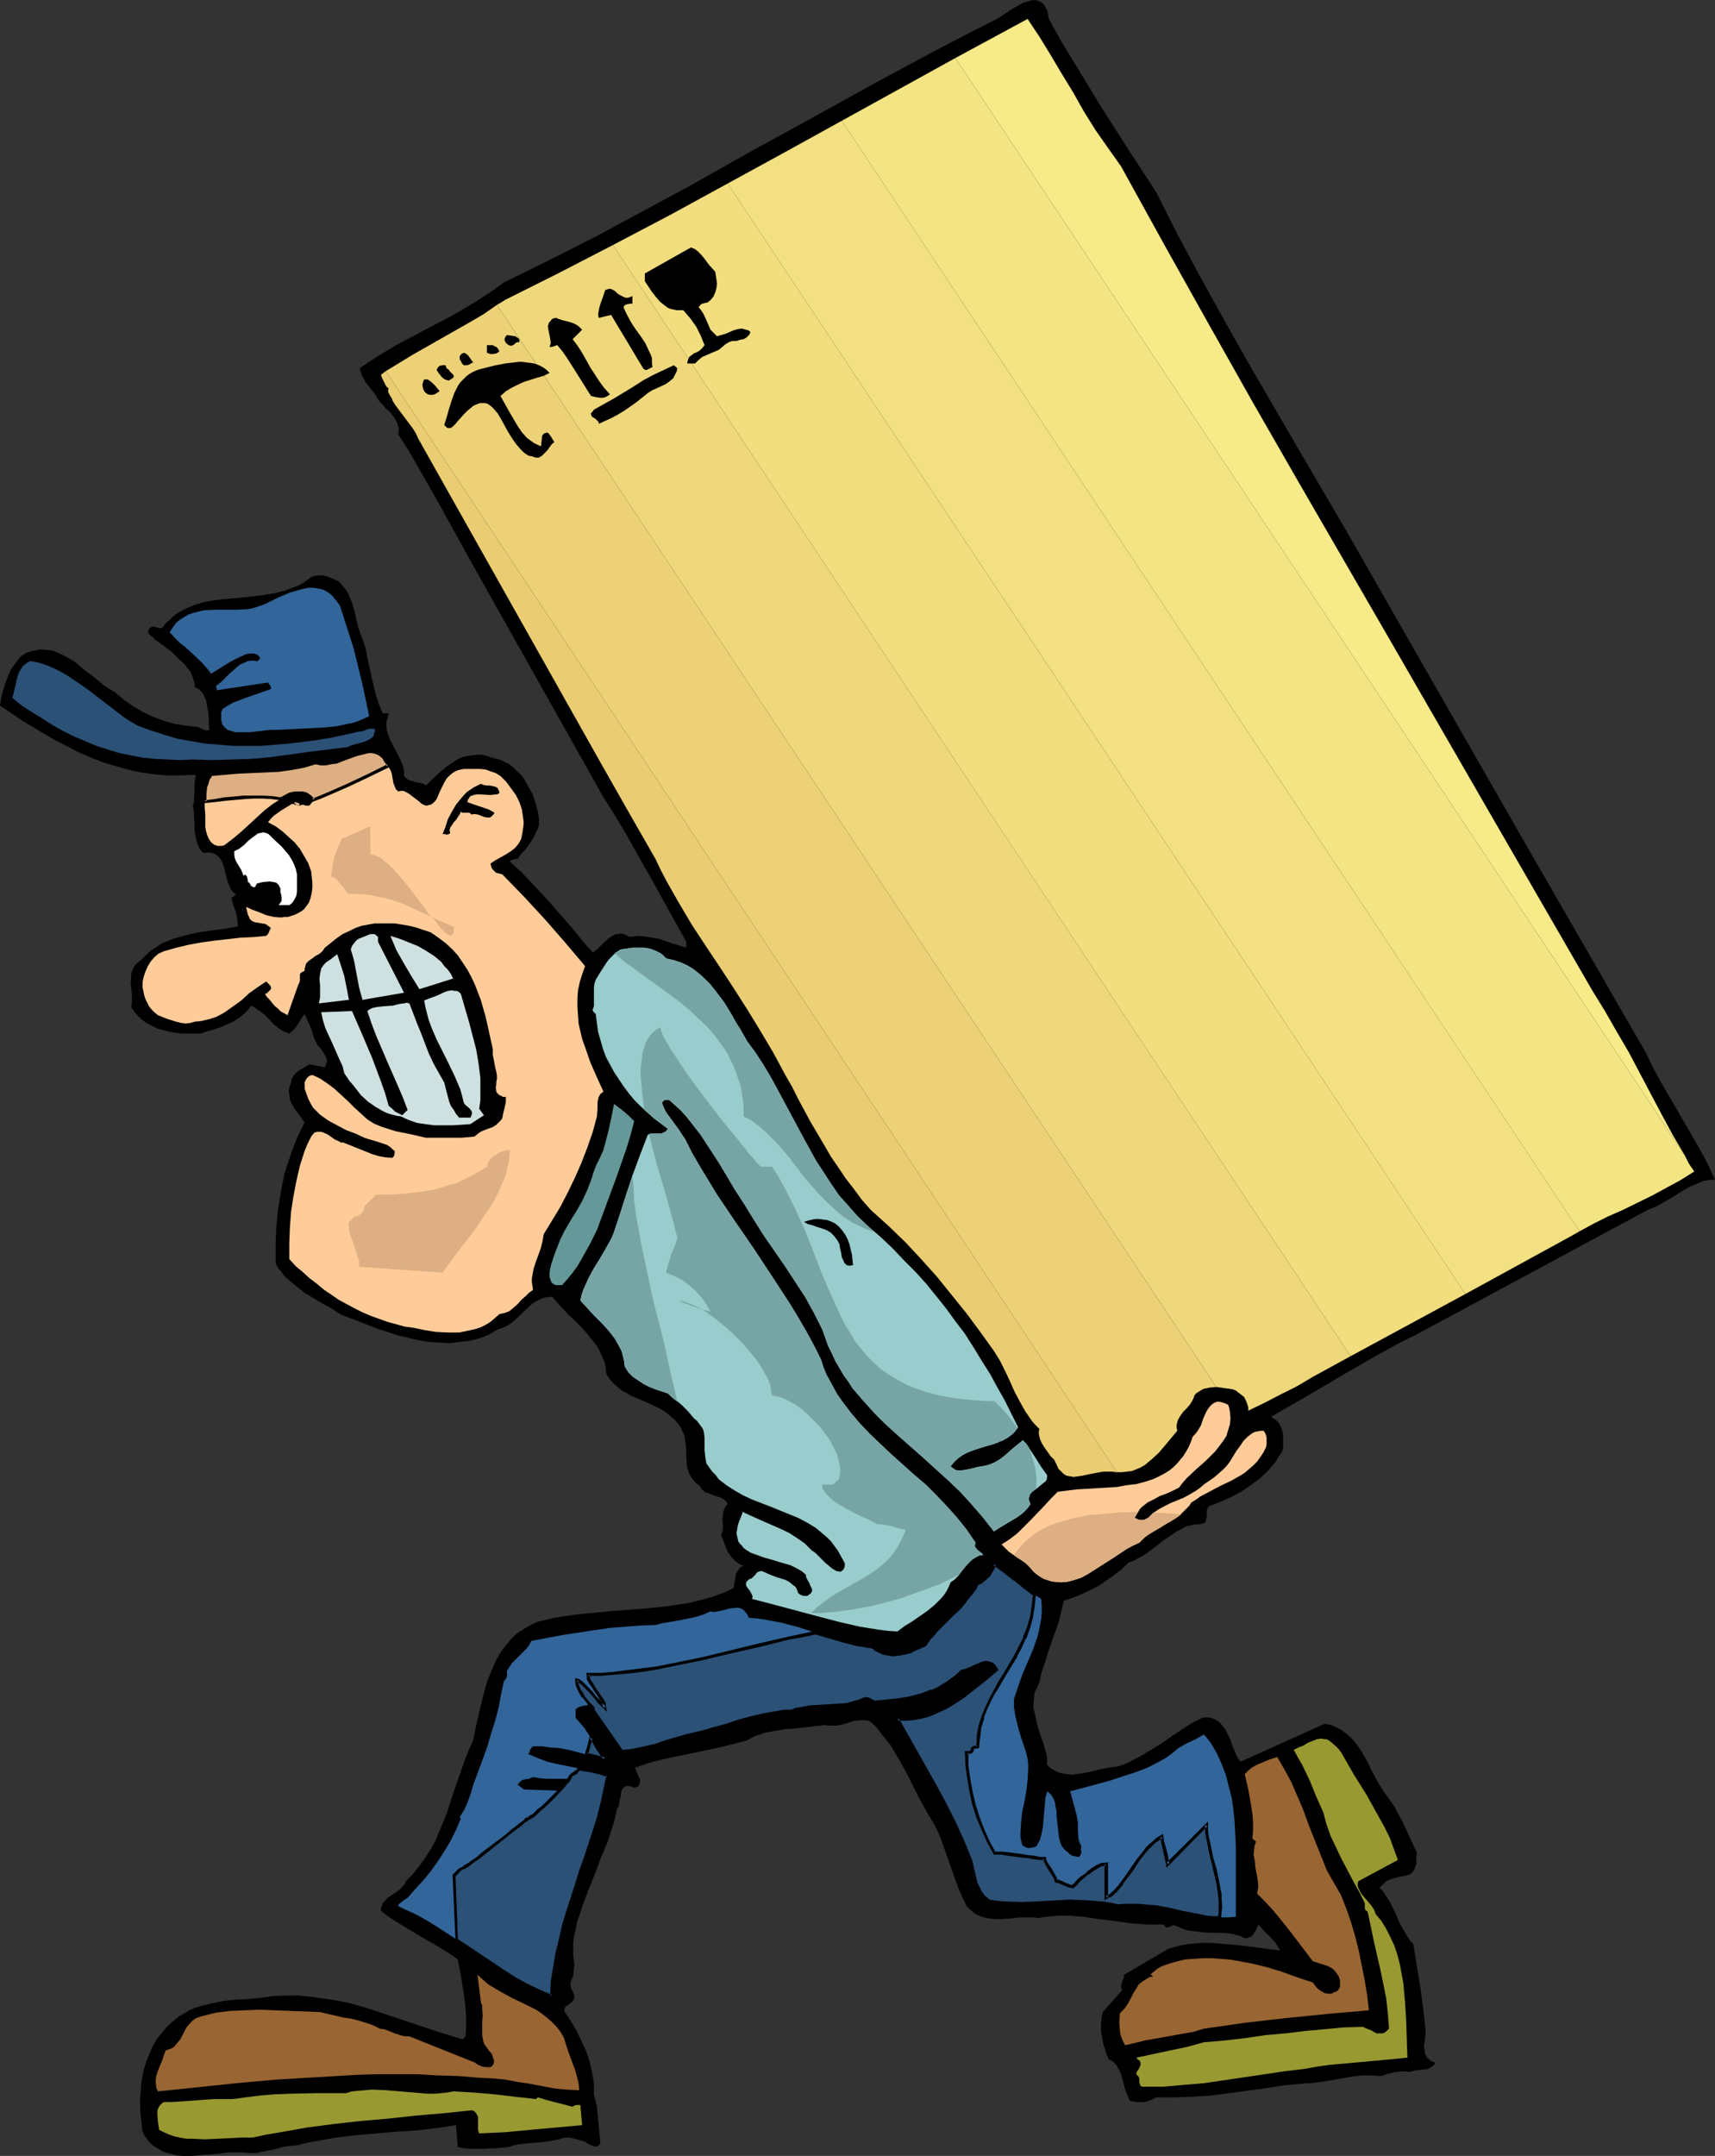 <?xml version="1.0" encoding="UTF-8" standalone="no"?>
<svg
   version="1.0"
   width="123.939mm"
   height="155.711mm"
   id="svg51"
   sodipodi:docname="Mover 12.wmf"
   xmlns:inkscape="http://www.inkscape.org/namespaces/inkscape"
   xmlns:sodipodi="http://sodipodi.sourceforge.net/DTD/sodipodi-0.dtd"
   xmlns="http://www.w3.org/2000/svg"
   xmlns:svg="http://www.w3.org/2000/svg">
  <rect width="100%" height="100%" fill="#333333" stroke="none"/>
  <sodipodi:namedview
     id="namedview51"
     pagecolor="#ffffff"
     bordercolor="#000000"
     borderopacity="0.25"
     inkscape:showpageshadow="2"
     inkscape:pageopacity="0.0"
     inkscape:pagecheckerboard="0"
     inkscape:deskcolor="#d1d1d1"
     inkscape:document-units="mm" />
  <defs
     id="defs1">
    <pattern
       id="WMFhbasepattern"
       patternUnits="userSpaceOnUse"
       width="6"
       height="6"
       x="0"
       y="0" />
  </defs>
  <path
     style="fill:#000000;fill-opacity:1;fill-rule:evenodd;stroke:none"
     d="m 286.489,5.171 3.393,6.14 3.555,5.817 7.271,11.958 7.433,11.635 7.594,11.635 5.979,11.796 6.14,11.473 6.463,11.635 6.463,11.473 13.25,22.784 6.625,11.311 6.625,11.311 47.667,83.219 34.741,60.273 2.101,4.363 2.424,4.363 9.857,16.967 2.262,4.201 2.101,4.525 h -1.131 l -1.293,0.162 -1.131,0.323 -1.131,0.485 -2.262,0.97 -2.262,1.293 -2.262,1.454 -2.262,1.293 -2.262,1.293 -2.424,0.97 -63.018,33.934 -5.171,2.585 -5.009,2.747 -9.857,5.656 -9.857,5.817 -9.857,5.656 0.485,0.485 0.646,0.323 0.97,0.97 0.646,1.293 0.323,1.131 0.162,1.454 v 1.293 1.454 l -0.323,1.293 -0.97,1.293 -0.808,1.454 -0.97,1.131 -1.131,1.293 -2.262,2.101 -2.424,1.778 -2.585,1.778 -2.747,1.454 -2.909,1.293 -2.909,1.131 -0.323,0.162 -0.162,0.323 -0.323,0.646 v 0.808 0.808 l -0.162,0.808 -0.162,0.646 -0.162,0.323 -0.323,0.162 -0.485,0.162 -0.485,0.162 h -1.293 l -1.454,0.323 -1.293,0.323 -1.131,0.646 -1.293,0.646 -1.131,0.808 -2.424,1.616 -2.262,1.778 -2.424,1.778 -2.424,1.454 -1.293,0.646 -1.293,0.485 -1.777,1.778 -2.101,1.616 -2.101,1.454 -2.101,1.454 -2.262,1.131 -2.424,1.131 -2.262,0.97 -2.585,0.808 -0.646,2.909 -0.646,2.747 -1.939,5.494 -0.97,2.747 -0.808,2.747 -0.97,2.747 -0.646,2.909 -0.646,1.454 -0.646,1.293 -0.162,1.454 -0.162,1.454 v 1.454 l 0.323,1.293 0.646,2.909 0.808,2.747 0.97,2.747 0.808,2.909 0.162,1.293 v 1.454 l 0.97,0.97 1.131,0.646 0.97,0.485 1.293,0.323 1.131,0.162 1.293,0.162 1.131,-0.162 1.293,-0.162 2.585,-0.485 2.585,-0.646 2.585,-0.485 1.131,-0.162 1.293,-0.162 1.454,-0.485 1.454,-0.646 3.07,-1.616 2.747,-1.616 2.909,-1.778 2.747,-1.939 2.909,-1.939 2.747,-1.778 2.909,-1.454 1.293,-0.162 1.131,0.162 0.97,0.323 0.808,0.485 0.808,0.646 0.646,0.808 0.646,0.808 0.485,0.97 0.97,1.939 0.323,1.131 0.485,1.131 0.808,1.939 0.485,0.97 0.646,0.808 22.945,-10.342 1.777,0.323 1.454,0.646 1.293,0.646 1.293,0.97 1.131,0.97 1.131,1.131 0.97,1.293 0.97,1.454 1.616,2.747 1.454,3.07 1.616,2.909 1.616,2.585 1.454,1.939 1.293,1.939 1.131,2.101 1.131,2.101 1.939,4.201 0.97,2.101 0.97,1.939 -0.162,1.616 v 1.616 l -0.323,0.808 -0.162,0.646 -0.485,0.646 -0.646,0.646 -0.97,0.323 -2.424,0.485 -2.101,0.646 -1.131,0.485 -0.808,0.808 -0.97,0.97 0.808,0.808 0.646,0.97 1.293,1.939 0.97,1.939 0.97,2.101 0.808,1.939 1.131,1.939 1.131,1.939 0.646,0.97 0.808,0.808 0.97,5.979 0.97,5.979 0.808,5.979 0.323,3.07 0.323,3.393 -0.162,1.131 -0.323,2.424 0.162,1.131 0.162,0.97 0.323,0.485 0.162,0.485 0.485,0.323 0.485,0.485 0.646,0.323 0.646,0.162 -0.162,0.485 -0.323,0.323 -0.646,0.485 -0.808,0.485 -0.97,0.162 -1.939,0.162 -0.97,0.162 -0.97,0.323 -1.939,-0.162 -1.939,0.162 -2.101,0.485 -1.939,0.646 -2.585,-0.162 h -2.747 l -2.747,0.323 -2.747,0.485 -2.747,0.485 -2.909,0.485 -2.909,0.323 -2.747,0.162 -4.848,0.485 -5.009,0.808 -9.695,1.293 -5.009,0.646 -4.848,0.323 -5.009,0.162 h -5.009 l -0.808,0.485 -0.808,0.323 -0.808,0.323 -0.97,0.162 h -0.97 -0.97 l -0.808,-0.162 -0.97,-0.162 -0.646,-1.454 -0.646,-1.616 -0.808,-3.07 -0.485,-1.616 -0.808,-1.454 -0.323,-0.646 -0.646,-0.646 -0.646,-0.485 -0.808,-0.323 -0.485,-1.293 -0.485,-1.454 -0.485,-1.454 -0.323,-1.778 -0.323,-1.778 v -1.616 l 0.162,-1.778 0.323,-1.778 5.332,-5.979 -0.162,-0.323 -0.162,-0.323 v -0.485 l 0.162,-0.646 0.162,-0.646 0.323,-0.646 0.162,-0.485 v -0.646 l 12.119,-7.11 1.777,-0.485 1.777,-0.485 1.939,-0.323 1.939,-0.162 1.939,-0.162 h 1.939 l 4.04,0.323 3.878,0.323 3.878,0.485 3.716,0.485 3.716,0.485 -0.646,-1.131 -0.646,-0.97 -1.454,-1.616 -1.616,-1.616 -1.616,-1.778 -0.485,1.293 -0.808,1.293 -0.323,0.485 -0.646,0.323 -0.646,0.323 h -0.808 l -0.97,-0.485 -1.131,-0.323 -1.131,-0.323 -1.131,-0.162 -2.424,-0.162 h -2.585 l -2.424,-0.162 -2.424,-0.323 -1.293,-0.162 -1.131,-0.323 -1.131,-0.485 -1.131,-0.485 -0.485,-0.162 -0.485,0.162 -0.323,0.162 -0.323,0.162 -0.485,0.162 h -0.323 l -0.485,-0.323 -0.323,-0.485 h -2.262 -2.262 l -4.524,-0.323 -4.363,-0.646 -4.201,-0.485 -4.201,-0.646 -4.201,-0.323 h -2.101 l -2.101,0.162 -1.939,0.162 -2.101,0.323 -1.293,-0.162 h -1.293 -2.585 l -2.585,0.323 -2.747,0.162 h -1.293 l -1.131,-0.162 -1.293,-0.162 -1.131,-0.323 -1.293,-0.485 -0.97,-0.646 -0.97,-0.808 -0.97,-0.97 -1.293,-2.747 -1.131,-2.585 -1.939,-5.494 -1.939,-5.494 -0.97,-2.747 -1.293,-2.747 -2.101,-3.555 -2.101,-3.717 -3.716,-7.433 -2.101,-3.717 -2.101,-3.555 -1.293,-1.616 -1.293,-1.616 -1.293,-1.778 -1.616,-1.454 -0.646,-0.323 -0.808,-0.162 h -1.454 l -1.616,0.162 -3.07,0.97 -1.616,0.323 h -1.454 -0.97 l -0.808,-0.162 -2.747,0.323 -2.747,0.323 -2.747,0.323 -2.747,0.162 -2.747,0.485 -2.747,0.485 -1.293,0.485 -1.131,0.323 -1.293,0.646 -1.131,0.646 -3.716,0.97 -3.878,0.97 -3.878,0.808 -3.878,0.808 -3.878,0.808 -3.878,0.808 -3.716,0.97 -3.716,1.293 0.162,0.808 0.323,0.646 0.808,1.778 v 0.646 l -0.162,0.646 -0.162,0.323 -0.323,0.323 -0.485,0.162 -0.485,0.162 -0.808,-0.323 -0.646,-0.162 h -0.646 l -0.323,0.162 -0.485,0.323 -0.323,0.323 -0.323,0.97 -0.162,1.293 -0.323,1.131 -0.162,1.293 -0.323,0.485 -0.162,0.323 -0.485,2.262 -0.646,2.262 -1.454,4.525 -1.777,4.201 -1.616,4.363 -1.777,4.363 -1.616,4.363 -1.454,4.363 -0.485,2.262 -0.485,2.262 -0.162,1.616 v 1.454 1.454 l 0.162,1.454 0.162,1.454 -0.162,1.454 -0.162,1.454 -0.646,1.454 -0.162,0.808 0.162,0.646 0.162,0.646 0.646,1.293 0.162,0.646 v 0.646 l -0.162,0.323 -0.323,0.323 -0.162,0.323 -0.485,0.323 -0.808,0.646 -0.485,0.162 -0.162,0.485 -0.162,0.485 0.162,0.646 1.616,2.424 1.616,2.747 1.293,2.747 1.293,2.747 0.97,2.909 0.646,2.909 0.485,2.909 v 1.616 1.454 l 0.808,3.232 0.323,3.232 0.323,3.393 0.162,1.778 0.162,1.778 -0.485,0.485 -0.485,0.323 h -0.485 l -0.646,-0.162 -1.131,-0.485 -0.97,-0.646 -1.616,-0.485 -1.777,-0.485 -0.97,-0.162 h -0.97 l -0.808,0.162 -0.97,0.323 -1.777,0.323 -1.777,0.323 -3.555,0.323 -3.555,0.323 -1.616,0.323 -1.454,0.485 -3.555,0.323 -3.555,0.162 h -1.777 -1.777 l -1.616,-0.162 -1.616,-0.323 -0.485,-5.979 -5.332,0.808 -5.494,0.646 -5.494,0.323 -5.494,0.485 -5.655,0.485 -5.332,0.646 -5.494,0.97 -2.585,0.485 -2.585,0.646 -1.616,0.162 -1.616,0.162 -3.07,0.808 -3.232,0.646 -1.616,0.323 h -1.777 l -1.777,-0.162 h -1.939 -1.939 l -4.201,0.485 -2.101,0.162 -4.04,0.323 h -2.101 l -1.939,-0.162 -1.777,-0.485 -1.777,-0.485 -1.616,-0.97 -0.808,-0.485 -0.808,-0.646 -0.646,-0.646 -0.646,-0.808 -0.646,-0.97 -0.485,-0.97 -0.485,-4.363 -0.162,-2.262 v -2.262 l 0.162,-2.101 0.162,-2.101 0.323,-2.262 0.485,-2.101 0.646,-1.939 0.808,-1.939 0.808,-1.939 1.131,-1.939 1.293,-1.616 1.454,-1.778 1.616,-1.454 1.777,-1.454 1.454,-0.808 1.293,-0.808 1.454,-0.646 1.616,-0.485 3.232,-0.808 3.232,-0.646 3.232,-0.323 3.232,-0.162 3.393,-0.323 3.393,-0.485 3.555,-0.162 h 3.393 l 3.393,0.323 3.393,0.485 3.393,0.485 3.232,0.646 3.07,0.808 3.232,0.97 6.302,2.101 6.302,2.101 6.302,2.101 6.302,1.939 0.808,-0.808 0.162,-2.585 v -2.747 l -0.162,-2.585 -0.323,-2.585 -0.808,-5.332 -0.97,-5.171 -2.585,-1.778 -2.585,-1.616 -5.332,-3.07 -5.332,-3.232 -2.585,-1.616 -2.585,-1.939 v -0.808 l 0.323,-0.646 0.162,-0.646 0.485,-0.485 0.808,-0.97 2.262,-1.454 1.131,-0.808 0.808,-0.97 0.485,-0.485 0.323,-0.808 1.939,-1.939 1.777,-2.262 1.616,-2.262 1.454,-2.262 1.293,-2.262 0.97,-2.424 1.131,-2.585 0.97,-2.424 1.616,-5.009 1.777,-5.171 1.777,-5.009 0.97,-2.424 1.131,-2.424 0.97,-4.848 1.131,-4.848 1.293,-5.009 0.808,-2.424 0.97,-2.262 0.97,-2.262 1.131,-2.101 1.454,-1.939 1.454,-1.778 1.777,-1.778 2.101,-1.293 2.262,-1.293 1.131,-0.485 1.293,-0.323 3.232,-0.808 3.232,-0.485 3.393,-0.485 3.393,-0.323 6.787,-0.646 6.787,-0.485 6.625,-0.646 3.393,-0.485 3.232,-0.485 3.232,-0.808 3.07,-0.808 3.07,-1.131 2.909,-1.293 0.323,-1.778 0.323,-1.939 0.323,-0.808 0.485,-0.646 0.485,-0.646 0.485,-0.162 0.485,-0.162 -0.646,-0.162 -0.646,-0.323 -1.131,-0.808 -0.97,-0.97 -0.808,-1.131 -0.646,-1.131 -0.485,-1.454 -0.97,-2.424 0.323,-0.808 0.162,-1.131 v -0.97 l -0.162,-1.293 0.162,-1.131 0.162,-1.131 0.485,-1.131 0.162,-0.323 0.485,-0.485 -0.323,-0.646 -0.485,-0.485 -0.97,-0.646 -1.131,-0.323 -0.97,-0.323 -1.131,-0.485 -1.131,-0.323 -0.323,-0.323 -0.485,-0.323 -0.323,-0.485 -0.323,-0.646 -1.131,-0.808 -0.808,-0.97 -0.646,-0.97 -0.485,-0.97 -0.323,-1.131 -0.162,-0.97 -0.162,-2.262 v -2.262 l -0.323,-2.262 -0.162,-1.131 -0.485,-0.97 -0.485,-1.131 -0.646,-0.97 -1.131,-1.293 -1.131,-0.97 -1.131,-0.97 -1.293,-0.808 -2.585,-1.293 -2.909,-1.293 -2.747,-1.131 -1.293,-0.808 -1.293,-0.646 -1.131,-0.97 -1.131,-0.97 -1.131,-1.293 -0.808,-1.293 -0.162,-1.616 -0.323,-1.616 -0.646,-1.454 -0.646,-1.454 -0.808,-1.454 -0.97,-1.293 -2.101,-2.585 -2.262,-2.424 -2.424,-2.262 -2.262,-2.424 -2.101,-2.424 h -0.97 l -1.131,0.162 -0.97,0.323 -0.97,0.485 -0.97,0.485 -0.808,0.646 -1.777,1.616 -1.616,1.616 -1.777,1.616 -0.97,0.646 -0.97,0.485 -0.97,0.485 -1.131,0.323 -1.131,0.646 -1.293,0.808 -2.585,0.97 -2.585,0.646 -2.747,0.323 -2.747,0.323 -2.747,-0.162 -2.909,-0.162 -2.747,-0.485 -2.909,-0.646 -2.747,-0.646 -2.909,-0.97 -2.585,-0.808 -5.332,-2.101 -2.585,-0.97 -2.424,-0.97 -2.424,-1.616 -2.424,-1.293 -4.848,-2.909 -2.262,-1.778 -2.101,-1.778 -1.131,-0.97 -0.808,-1.131 -0.97,-1.131 -0.646,-1.293 v -4.686 l 0.162,-5.009 0.485,-5.009 0.808,-4.848 0.485,-2.585 0.485,-2.424 0.808,-2.424 0.808,-2.424 0.808,-2.262 0.97,-2.424 0.97,-2.101 1.131,-2.262 -1.777,-2.424 -0.97,-1.293 -0.646,-1.131 -0.646,-1.293 -0.162,-1.616 -0.162,-0.646 0.162,-0.808 0.162,-0.808 0.323,-0.808 0.162,-0.97 0.485,-0.808 0.485,-0.646 0.646,-0.646 1.616,-0.97 1.616,-0.97 4.201,0.808 0.323,-0.646 0.162,-0.646 0.162,-0.485 -0.162,-0.485 -0.323,-0.97 -0.646,-0.97 -0.646,-0.97 -0.808,-0.808 -0.485,-0.97 -0.485,-0.97 -0.485,-1.778 -0.646,-1.616 -1.454,-3.232 -0.97,1.293 -0.808,1.454 -0.97,1.293 -0.646,0.646 -0.808,0.646 -0.808,-0.323 -0.646,-0.162 -1.454,-0.97 -1.293,-0.97 -1.131,-1.293 -1.131,-1.131 -1.293,-1.131 -1.293,-0.808 -0.646,-0.485 -0.646,-0.323 -0.808,0.97 -0.646,0.808 -1.616,1.293 -1.616,1.131 -1.777,0.808 -1.777,0.808 -1.939,0.646 -1.777,0.485 -1.939,0.646 h -2.585 -2.585 l -2.585,-0.323 -2.585,-0.646 -1.293,-0.323 -2.262,-1.131 -1.131,-0.646 -1.131,-0.808 -0.97,-0.97 -0.808,-0.97 -0.97,-1.293 0.162,-1.616 v -1.616 l -0.323,-3.555 0.162,-1.778 v -0.808 l 0.323,-0.808 0.323,-0.808 0.485,-0.646 0.646,-0.646 0.808,-0.646 1.293,-1.293 1.454,-1.293 1.454,-0.97 1.454,-0.97 1.616,-0.646 1.616,-0.646 1.616,-0.485 1.777,-0.485 3.393,-0.808 3.555,-0.485 3.716,-0.485 3.555,-0.646 v -0.97 l -0.162,-0.97 -0.323,-1.939 -0.808,-2.101 -0.485,-1.939 h 0.323 l 0.323,-0.162 0.162,-0.323 h 0.162 l 0.323,-0.323 -0.808,-0.646 -0.646,-0.808 -0.323,-0.97 -0.485,-0.97 -0.485,-1.939 -0.485,-1.939 -0.323,-0.97 -0.323,-0.808 -0.485,-0.808 -0.646,-0.646 -0.646,-0.485 -0.808,-0.323 -1.131,-0.162 -1.293,0.162 -0.646,-0.646 -0.485,-0.646 -0.323,-0.808 -0.323,-0.808 -0.323,-1.454 -0.323,-1.778 v -1.778 l -0.162,-1.778 v -1.616 l -0.323,-1.616 0.323,-0.97 v -1.131 l 0.162,-2.101 v -2.101 l 0.323,-2.101 -3.878,0.162 h -3.878 l -3.716,-0.323 -3.555,-0.485 -3.555,-0.808 -3.393,-0.97 -3.393,-0.97 -3.232,-1.293 -3.393,-1.454 -3.07,-1.616 -3.232,-1.616 -3.07,-1.778 -6.14,-3.717 L 0,192.617 l 0.323,-2.101 0.485,-1.939 0.646,-2.101 0.808,-2.101 0.808,-1.778 1.293,-1.778 0.646,-0.808 0.646,-0.808 0.97,-0.646 0.808,-0.485 1.939,-0.485 1.777,-0.323 1.616,0.162 1.616,0.162 1.454,0.646 1.454,0.646 1.454,0.808 1.454,0.808 2.747,2.262 2.747,2.101 2.747,2.262 1.454,0.97 1.454,0.808 2.424,2.101 2.585,1.778 2.747,1.616 2.747,1.293 3.07,1.131 2.909,0.808 3.07,0.485 3.07,0.323 0.808,0.323 0.646,0.323 0.808,0.323 h 0.485 l 0.485,-0.162 -0.162,-1.454 v -1.616 l -0.162,-1.778 -0.323,-1.778 -0.323,-1.616 -0.323,-0.646 -0.323,-0.808 -0.485,-0.646 -0.485,-0.485 -0.646,-0.485 -0.808,-0.323 v -1.131 l -0.323,-0.97 -0.323,-0.97 -0.485,-1.131 -0.808,-0.97 -0.646,-0.97 -1.777,-1.616 -1.777,-1.778 -2.101,-1.616 -1.777,-1.293 -0.97,-0.646 -0.323,-0.485 -0.485,-0.323 -0.646,-0.646 -0.323,-0.485 0.162,-0.485 0.162,-0.323 0.162,-0.323 0.485,-0.323 0.485,-0.162 0.485,0.162 1.131,0.323 h 0.485 l 0.485,-0.162 0.808,-1.131 1.131,-0.97 0.97,-0.97 1.131,-0.808 1.131,-0.646 1.131,-0.646 2.424,-0.97 2.585,-0.808 2.747,-0.485 2.747,-0.323 5.655,-0.485 2.747,-0.323 2.747,-0.323 2.747,-0.485 2.585,-0.646 2.585,-0.97 1.293,-0.485 1.131,-0.646 1.131,-0.808 1.131,-0.808 0.97,-0.323 0.97,-0.162 h 0.97 l 0.97,0.162 1.777,0.646 1.777,0.808 0.808,0.808 0.808,0.97 0.646,0.808 0.485,0.97 0.97,2.262 0.646,2.262 0.485,2.101 0.485,2.101 0.646,1.939 0.323,0.808 0.323,0.808 0.808,2.424 0.485,2.585 1.131,5.333 0.646,2.585 0.646,2.585 0.808,2.424 0.97,2.262 h 1.616 l -0.323,1.293 -0.323,1.131 v 1.131 l 0.162,1.131 0.323,1.131 0.323,0.97 0.97,1.939 1.131,2.101 0.97,1.939 0.808,2.101 0.162,1.131 v 1.131 l 0.646,0.646 0.646,0.485 0.808,0.162 0.808,0.323 1.616,0.323 0.808,0.162 0.646,0.485 1.777,-1.778 1.939,-1.778 1.939,-1.616 2.101,-1.454 1.131,-0.646 1.131,-0.485 1.293,-0.323 1.293,-0.162 1.131,-0.162 h 1.454 l 1.454,0.323 1.293,0.485 1.293,0.323 1.293,0.323 1.131,0.646 1.131,0.485 0.97,0.808 0.97,0.97 0.97,0.808 0.808,0.97 1.293,2.262 1.293,2.262 0.808,2.424 0.646,2.424 0.162,0.97 0.162,0.97 v 0.97 0.808 l -0.323,0.97 -0.323,0.646 -0.808,1.778 -0.97,1.454 -1.131,1.616 -1.293,1.293 -0.97,1.454 h -0.646 l -0.485,0.162 -0.646,0.162 -0.323,0.485 3.07,2.747 2.909,3.07 2.909,3.07 2.909,3.232 5.494,6.302 2.585,3.232 2.747,3.07 0.97,-0.646 1.131,-1.131 0.97,-0.97 1.293,-1.131 1.293,-0.808 0.646,-0.323 h 0.808 l 0.646,-0.162 0.808,0.162 0.646,0.323 0.808,0.485 2.101,-0.323 2.101,0.162 1.939,0.323 1.939,0.323 3.716,1.293 3.716,1.131 v -1.616 l -5.494,-9.857 -2.747,-5.009 -2.747,-4.848 -5.655,-10.019 -2.909,-4.848 -3.07,-4.848 -35.549,-63.182 -5.009,-9.049 -5.009,-9.049 -5.171,-9.049 -2.585,-4.525 -2.747,-4.201 0.162,-0.97 v -0.808 l -0.323,-0.808 -0.162,-0.646 -0.808,-1.454 -0.97,-1.293 -1.293,-1.131 -0.485,-0.646 -0.646,-0.646 -0.97,-1.131 -0.808,-1.454 -2.585,-3.232 -0.485,-0.97 -0.485,-0.808 -0.323,-0.97 -0.323,-1.131 2.424,-1.616 2.424,-1.616 4.848,-2.909 10.018,-5.333 5.009,-2.585 5.009,-2.909 4.848,-3.07 2.424,-1.616 2.424,-1.778 8.564,-4.201 8.402,-4.201 8.564,-4.363 8.402,-4.525 16.805,-9.049 16.643,-9.372 16.805,-9.211 16.643,-9.211 16.805,-9.049 8.402,-4.363 8.564,-4.363 0.808,-0.485 0.97,-0.646 0.97,-0.646 0.97,-0.646 2.262,-1.293 1.131,-0.646 1.131,-0.323 0.97,-0.323 L 282.611,0 l 0.808,0.162 0.808,0.323 0.808,0.646 0.323,0.485 0.323,0.646 0.323,0.485 0.162,0.646 0.162,0.808 z"
     id="path1" />
  <path
     style="fill:#eacc72;fill-opacity:1;fill-rule:evenodd;stroke:none"
     d="m 105.353,101.318 199.718,300.559 h -0.162 l -1.131,-0.162 h -1.131 -1.131 l -1.131,0.162 -2.585,0.485 -2.262,0.485 -1.131,0.162 -1.131,0.162 -0.97,-0.162 -0.97,-0.162 -0.808,-0.485 -0.646,-0.646 -0.808,-0.808 -0.485,-1.131 -0.646,-1.293 -0.97,-0.97 -1.616,-2.262 -0.808,-1.293 -0.485,-1.131 -0.323,-1.293 v -0.808 l 0.162,-0.646 -1.131,-1.131 -0.97,-1.131 -1.777,-2.585 -1.454,-2.585 -1.454,-2.747 -1.293,-2.909 -1.293,-2.747 -1.454,-2.909 -1.616,-2.585 -3.716,-5.171 -3.716,-5.009 -4.04,-5.009 -4.04,-5.009 -4.201,-4.686 -4.363,-4.686 -4.686,-4.525 -4.848,-4.363 -2.424,-2.747 -2.262,-3.07 -2.262,-2.909 -1.939,-2.909 -2.101,-3.07 -1.777,-3.07 -3.716,-6.302 -3.393,-6.302 -1.616,-3.232 -1.777,-3.07 -3.393,-6.302 -3.555,-5.979 -3.555,-5.817 -3.716,-5.817 -3.716,-5.656 -3.878,-5.817 -3.716,-5.656 -3.555,-5.979 -3.393,-5.979 -1.616,-3.07 -1.454,-3.07 -7.594,-13.25 -7.433,-13.089 -49.768,-88.39 -0.646,-1.454 -0.808,-1.293 -1.939,-2.585 -1.939,-2.585 -0.97,-1.293 -0.808,-1.293 v -0.323 l -0.323,-0.485 -0.485,-0.808 -0.162,-0.323 -0.162,-0.485 v -0.323 l 0.162,-0.485 -0.485,-0.323 -0.323,-0.485 -0.485,-0.97 -0.485,-0.97 -0.323,-0.97 z"
     id="path2" />
  <path
     style="fill:#edd177;fill-opacity:1;fill-rule:evenodd;stroke:none"
     d="m 305.071,401.877 -199.718,-300.559 3.716,-2.262 3.716,-2.262 15.351,-8.726 3.878,-2.262 3.716,-2.585 196.486,295.389 -1.777,0.162 -1.616,0.323 -0.646,0.323 -1.293,0.808 -0.646,0.646 -0.162,0.646 -0.323,0.646 -0.646,1.131 -0.97,1.131 -0.97,0.97 -0.808,1.131 -0.646,1.131 -0.162,0.646 -0.162,0.646 v 0.808 l 0.162,0.808 -1.616,1.939 -1.616,1.939 -1.777,2.101 -1.939,1.778 -1.939,1.616 -1.131,0.646 -1.131,0.485 -1.293,0.485 -1.293,0.162 -1.454,0.162 z"
     id="path3" />
  <path
     style="fill:#efd87c;fill-opacity:1;fill-rule:evenodd;stroke:none"
     d="M 332.217,378.608 135.731,83.219 l 1.131,-0.646 1.293,-0.808 14.543,-7.272 14.704,-7.595 201.495,303.307 -10.341,5.656 -4.363,2.585 -4.524,2.262 -4.363,2.262 -4.363,2.101 v -0.97 l -0.323,-0.97 -0.323,-0.808 -0.485,-0.97 -0.808,-0.646 -0.646,-0.485 -0.808,-0.646 -0.808,-0.323 -2.262,-0.323 z"
     id="path4" />
  <path
     style="fill:#f2dd7f;fill-opacity:1;fill-rule:evenodd;stroke:none"
     d="M 368.897,370.205 167.401,66.899 183.075,58.658 198.749,50.093 400.244,353.238 Z"
     id="path5" />
  <path
     style="fill:#f2e082;fill-opacity:1;fill-rule:evenodd;stroke:none"
     d="M 400.244,353.238 198.749,50.093 l 15.674,-8.564 15.512,-8.564 201.495,303.145 -2.262,1.293 z"
     id="path6" />
  <path
     style="fill:#f4e584;fill-opacity:1;fill-rule:evenodd;stroke:none"
     d="M 431.43,336.11 229.934,32.965 l 15.512,-8.564 15.512,-8.564 199.233,299.59 1.131,2.262 1.454,2.101 -3.878,2.424 -3.878,2.101 -3.878,2.101 -7.918,3.878 -4.04,1.778 -3.878,1.939 z"
     id="path7" />
  <path
     style="fill:#f7ea89;fill-opacity:1;fill-rule:evenodd;stroke:none"
     d="M 460.192,315.426 260.958,15.836 l 9.857,-5.333 9.857,-5.333 3.232,4.848 3.07,5.009 3.07,5.171 3.07,5.009 2.909,5.171 3.232,5.171 3.393,4.848 3.555,5.009 11.957,21.653 12.119,21.653 12.119,21.492 12.442,21.653 24.884,42.983 24.722,42.822 30.539,52.84 3.393,5.494 3.232,5.656 3.232,5.494 3.07,5.817 5.979,11.311 3.07,5.656 z"
     id="path8" />
  <path
     style="fill:#000000;fill-opacity:1;fill-rule:evenodd;stroke:none"
     d="m 195.355,74.17 0.162,0.97 0.162,1.131 0.162,1.131 -0.162,1.293 -0.323,1.131 -0.485,1.131 -0.808,0.97 -0.808,0.646 -0.808,0.162 -0.646,0.162 -0.485,0.323 -0.485,0.646 0.646,0.808 0.646,0.97 0.97,2.101 0.485,1.131 0.485,1.131 0.808,0.808 0.97,0.97 1.131,-0.323 1.131,-0.323 2.262,-0.97 1.131,-0.323 1.131,-0.162 1.131,0.323 0.646,0.162 0.485,0.323 v 0.485 l -0.323,0.485 -0.323,0.323 -0.323,0.323 -0.808,0.485 -0.97,0.162 -0.97,0.323 h -1.131 l -0.97,0.323 -0.808,0.485 -0.97,0.808 -0.97,0.808 -2.262,0.97 -1.131,0.485 -1.131,0.485 -0.97,0.808 -0.97,0.97 h -2.101 v -0.485 l 0.162,-0.485 0.323,-0.808 0.646,-0.485 0.646,-0.485 0.808,-0.323 0.808,-0.485 0.646,-0.646 0.646,-0.808 -0.485,-1.131 -0.485,-1.293 -0.646,-1.293 -0.646,-1.293 -1.616,-2.262 -1.939,-2.262 h -0.97 -0.808 l -0.808,-0.162 -0.808,-0.162 -0.808,-0.323 -0.646,-0.485 -1.454,-1.131 -1.131,-1.293 -1.131,-1.454 -0.97,-1.454 -0.97,-1.454 v -2.101 l 12.604,-7.11 1.131,0.485 0.808,0.646 0.808,0.808 0.808,0.97 1.454,1.939 z"
     id="path9" />
  <path
     style="fill:#000000;fill-opacity:1;fill-rule:evenodd;stroke:none"
     d="m 172.733,80.796 v 2.101 h -0.646 l -0.808,0.162 -0.485,0.162 -0.323,0.323 -0.162,0.323 0.485,1.131 0.485,0.97 1.131,2.101 1.293,1.939 1.293,1.778 1.293,1.939 0.97,2.101 0.485,0.97 0.323,0.97 v 1.293 l 0.162,1.131 -0.646,0.323 -0.323,0.162 -0.323,0.162 -0.323,0.162 h -0.323 l -0.323,-0.162 -0.323,-0.323 -8.726,-14.543 -3.393,0.808 -0.162,-0.97 0.162,-0.97 0.162,-0.808 0.323,-1.131 0.646,-1.778 0.646,-1.939 0.485,-0.162 0.485,-0.162 h 0.485 l 0.485,0.162 0.808,0.485 0.646,0.646 0.808,0.485 0.97,0.485 0.485,0.162 h 0.485 l 0.646,-0.162 z"
     id="path10" />
  <path
     style="fill:#000000;fill-opacity:1;fill-rule:evenodd;stroke:none"
     d="m 158.999,90.006 -2.585,2.585 1.454,1.939 1.131,1.778 2.262,4.04 2.424,3.717 1.293,1.778 1.616,1.778 -0.646,0.485 -0.646,0.323 -0.646,0.162 h -0.646 l -1.131,-0.162 -1.454,-0.323 -4.363,-6.948 -2.262,-3.555 -1.131,-1.616 -1.454,-1.778 -0.97,0.323 -0.485,0.162 h -0.646 l 0.162,-0.485 0.162,-0.646 -0.162,-1.131 -0.485,-2.424 -0.162,-0.97 0.162,-0.485 0.162,-0.485 0.323,-0.323 0.323,-0.485 0.485,-0.323 0.808,-0.162 0.808,0.323 0.97,0.323 1.939,0.485 0.97,0.323 0.97,0.485 0.646,0.485 z"
     id="path11" />
  <path
     style="fill:#000000;fill-opacity:1;fill-rule:evenodd;stroke:none"
     d="m 141.871,93.4 h -0.485 l -0.485,0.162 -0.485,0.485 -0.646,0.323 h -0.323 l -0.485,-0.162 -0.485,-0.323 -0.323,-0.323 -0.162,-0.323 -0.162,-0.323 v -0.485 l 0.162,-0.323 0.162,-0.323 0.323,-0.323 1.131,0.162 1.131,0.162 0.485,0.323 0.485,0.323 0.162,0.323 z"
     id="path12" />
  <path
     style="fill:#000000;fill-opacity:1;fill-rule:evenodd;stroke:none"
     d="m 136.377,95.985 -0.808,0.485 -0.808,0.162 h -0.808 l -0.97,-0.323 v -2.101 h 1.131 0.485 l 0.485,0.323 0.485,0.162 0.323,0.323 0.323,0.485 z"
     id="path13" />
  <path
     style="fill:#000000;fill-opacity:1;fill-rule:evenodd;stroke:none"
     d="m 129.267,98.894 -0.646,0.323 -0.485,0.323 -0.646,0.162 h -0.323 -0.485 l -0.485,-0.485 -0.323,-0.646 -0.323,-0.485 v -0.808 l 0.323,-0.485 0.162,-0.162 0.323,-0.162 0.323,-0.162 0.485,0.162 0.646,0.485 0.808,1.131 0.323,0.485 z"
     id="path14" />
  <path
     style="fill:#000000;fill-opacity:1;fill-rule:evenodd;stroke:none"
     d="m 150.112,101.802 -1.616,0.808 -1.777,0.485 -3.555,1.131 -1.777,0.808 -1.616,0.808 -1.616,0.97 -1.454,1.293 2.262,4.04 1.131,1.939 1.131,1.939 1.293,1.939 1.454,1.616 1.777,1.293 0.97,0.485 0.97,0.485 0.162,-0.485 v -0.485 l 0.162,-1.131 v -0.485 l 0.162,-0.485 0.485,-0.485 0.646,-0.162 h 0.323 l 0.323,0.323 0.485,0.646 0.485,0.808 0.485,0.808 -0.646,0.485 -0.485,0.646 -0.808,1.131 -0.97,0.97 -0.485,0.485 -0.808,0.485 h -0.97 l -0.808,-0.323 -0.97,-0.162 -0.808,-0.485 -0.646,-0.485 -0.646,-0.646 -1.293,-1.454 -1.131,-1.616 -1.131,-1.778 -0.97,-1.778 -0.97,-1.778 -0.97,-1.616 -1.131,-1.293 -0.485,-0.485 -0.646,-0.485 -0.485,-0.323 -0.646,-0.162 h -0.808 -0.646 l -0.808,0.323 -0.808,0.323 -0.808,0.646 -0.97,0.808 -0.97,0.97 -1.131,1.293 -0.485,0.485 -0.485,0.646 -0.485,0.485 -0.485,0.485 -0.485,0.323 h -0.485 -0.323 l -0.323,-0.162 -0.323,-0.323 -0.323,-0.323 0.646,-2.101 0.646,-2.262 0.646,-2.101 0.808,-2.262 0.97,-1.939 0.646,-0.97 0.808,-0.808 0.808,-0.808 0.808,-0.646 1.131,-0.646 1.131,-0.485 1.131,-0.323 1.293,-0.323 2.585,-0.646 2.585,-0.485 2.747,-0.323 1.454,-0.162 1.293,0.162 1.293,0.162 1.131,0.162 1.293,0.485 0.97,0.485 0.97,0.646 z"
     id="path15" />
  <path
     style="fill:#000000;fill-opacity:1;fill-rule:evenodd;stroke:none"
     d="m 123.773,102.287 0.162,0.323 v 0.323 l -0.162,0.162 -0.162,0.162 -0.323,0.162 -0.162,0.162 h -0.162 l -0.323,0.323 -0.646,-0.162 -0.485,-0.162 -0.485,-0.323 -0.485,-0.485 -0.646,-0.808 -0.646,-0.97 0.162,-0.323 0.162,-0.323 0.485,-0.485 0.808,-0.162 h 0.808 l 0.323,0.808 0.646,0.485 0.162,0.323 0.323,0.323 z"
     id="path16" />
  <path
     style="fill:#000000;fill-opacity:1;fill-rule:evenodd;stroke:none"
     d="m 185.014,100.51 -0.162,0.808 -0.323,0.646 -0.323,0.646 -0.323,0.646 -0.97,0.808 -1.131,0.808 -2.424,1.131 -1.131,0.485 -1.293,0.808 -3.232,2.585 -1.616,1.131 -1.616,1.131 -1.616,0.97 -1.777,0.97 -1.777,0.808 -1.777,0.808 v -0.323 -0.162 l -0.485,-0.485 -0.485,-0.485 -0.646,-0.323 -0.323,-0.323 -0.162,-0.485 v -0.323 l 0.162,-0.162 0.323,-0.323 0.323,-0.485 5.494,-3.07 5.332,-3.232 2.747,-1.778 2.747,-1.454 2.747,-1.293 2.747,-1.293 z"
     id="path17" />
  <path
     style="fill:#000000;fill-opacity:1;fill-rule:evenodd;stroke:none"
     d="m 120.057,106.812 -1.293,0.808 -0.646,0.162 h -0.646 l -0.646,-0.162 -0.485,-0.323 -0.485,-0.485 -0.323,-0.808 -0.162,-0.97 0.162,-0.646 0.162,-0.485 0.162,-0.323 h 0.323 0.162 0.485 l 0.485,0.323 0.808,0.646 0.808,0.808 0.646,0.808 0.323,0.323 z"
     id="path18" />
  <path
     style="fill:#326599;fill-opacity:1;fill-rule:evenodd;stroke:none"
     d="m 96.627,177.104 2.262,9.211 0.97,4.525 0.97,4.686 -1.454,0.646 -1.454,0.646 -1.454,0.485 -1.616,0.323 -3.07,0.646 -3.232,0.323 -6.463,0.323 -3.232,0.162 -3.232,0.162 h -0.97 -1.131 l -1.131,0.162 -1.293,0.162 -2.909,0.323 h -1.293 -1.293 -1.293 l -1.131,-0.323 -0.97,-0.323 -0.808,-0.646 -0.646,-0.808 -0.162,-0.485 -0.162,-0.646 v -0.646 -0.808 -0.808 l 0.323,-0.808 1.454,-0.97 1.454,-0.808 3.393,-1.293 6.948,-2.424 v -0.323 -0.162 l -0.162,-0.485 -0.323,-0.323 -0.323,-0.485 -13.896,2.101 -0.323,-1.131 1.454,-1.131 1.293,-1.293 1.131,-1.131 1.293,-1.131 1.293,-1.131 1.454,-0.646 0.646,-0.323 0.97,-0.162 h 0.808 l 0.97,0.162 0.808,-0.808 -0.323,-0.485 -0.485,-0.485 -0.485,-0.162 -0.485,-0.162 h -0.97 l -1.131,0.162 -2.101,0.97 -0.97,0.485 -0.97,0.485 -5.494,3.393 -1.293,-1.616 -1.293,-1.454 -2.909,-2.747 -1.454,-1.293 -1.616,-1.293 -1.454,-1.454 -1.293,-1.454 0.808,-1.293 0.97,-1.293 0.97,-0.808 1.293,-0.808 1.131,-0.646 1.454,-0.485 1.293,-0.323 1.454,-0.323 2.909,-0.162 h 6.14 l 2.909,-0.162 1.616,-0.323 1.454,-0.485 1.777,-0.646 1.616,-0.808 1.616,-0.808 3.393,-1.454 1.777,-0.485 1.616,-0.485 1.616,-0.323 h 1.616 l 1.616,0.323 0.808,0.162 0.646,0.323 0.808,0.485 0.646,0.485 0.646,0.646 0.646,0.808 0.646,0.808 0.646,0.97 z"
     id="path19" />
  <path
     style="fill:#2b5177;fill-opacity:1;fill-rule:evenodd;stroke:none"
     d="m 37.649,198.111 3.555,1.293 3.555,1.131 3.716,1.131 3.716,0.646 3.716,0.646 3.878,0.323 3.878,0.323 h 3.878 3.878 l 3.878,-0.323 3.878,-0.323 3.878,-0.485 3.716,-0.485 3.878,-0.646 3.716,-0.808 3.555,-0.808 h 0.485 l 0.646,-0.162 0.646,-0.162 0.646,-0.323 0.646,-0.162 h 0.646 0.485 l 0.323,0.323 -0.162,0.646 -0.162,0.646 -0.162,0.485 -0.323,0.323 -0.97,0.646 -1.131,0.485 -1.131,0.323 -2.424,0.646 -0.97,0.485 -10.503,1.293 -10.503,1.454 -5.332,0.485 -5.171,0.162 -5.494,0.162 -5.332,-0.162 -3.555,0.162 -3.393,-0.162 -3.393,-0.162 -3.232,-0.323 -3.393,-0.646 -3.232,-0.646 -3.07,-0.97 -3.07,-0.97 -3.07,-1.293 -3.07,-1.293 -2.909,-1.454 -2.909,-1.616 -2.747,-1.778 -2.909,-1.778 -2.747,-1.778 -2.585,-2.101 0.323,-1.293 0.323,-1.293 0.646,-2.909 0.485,-1.454 0.808,-1.293 0.323,-0.485 0.646,-0.485 0.646,-0.485 0.646,-0.323 2.101,0.323 2.101,0.646 1.939,0.808 1.939,0.97 1.777,0.97 1.939,1.293 3.555,2.424 3.393,2.585 3.555,2.747 3.393,2.585 1.777,1.131 z"
     id="path20" />
  <path
     style="fill:#ffcc99;fill-opacity:1;fill-rule:evenodd;stroke:none"
     d="m 108.746,216.047 0.808,-0.162 h 0.646 l 0.646,0.323 0.646,0.323 1.293,0.97 1.293,0.97 1.131,0.97 0.646,0.323 0.646,0.162 0.646,-0.162 0.646,-0.162 0.808,-0.646 0.646,-0.808 0.97,-2.262 1.131,-2.262 0.646,-1.131 0.808,-0.808 0.97,-0.808 1.293,-0.646 1.616,-0.323 h 1.616 1.454 1.454 l 1.454,0.162 1.293,0.485 1.454,0.485 1.293,0.808 1.616,1.616 1.293,1.778 1.293,1.778 0.97,1.939 0.646,1.939 0.323,2.101 0.162,1.131 v 0.97 l -0.162,1.131 -0.162,1.131 -0.162,0.808 -0.162,0.808 -0.323,0.646 -0.485,0.808 -0.97,1.131 -1.293,0.97 -1.293,0.808 -1.454,0.808 -1.454,0.808 -1.131,0.808 0.323,1.131 0.323,0.485 0.808,0.808 0.485,0.162 0.646,0.162 0.646,0.162 5.979,6.14 5.817,6.302 5.494,6.302 5.332,6.302 -0.808,2.262 -0.646,2.101 -0.485,2.262 -0.162,2.262 v 2.262 l 0.162,2.262 0.162,2.262 0.485,2.101 0.485,2.101 0.808,2.262 1.454,4.201 1.777,4.04 1.777,3.878 -0.808,0.646 -0.485,0.808 -0.162,0.646 -0.162,0.808 v 1.778 l -0.162,2.101 -1.131,4.201 -1.454,4.201 -1.616,4.201 -1.777,4.04 -1.939,4.04 -2.101,4.04 -2.262,3.717 -2.262,3.717 -0.323,1.939 -0.485,1.939 -0.646,1.778 -0.646,1.778 -0.646,1.939 -0.323,1.778 -0.162,0.97 v 0.97 l 0.162,0.97 0.162,1.131 -1.131,0.808 -0.97,0.97 -1.131,0.97 -0.97,1.131 -1.131,0.97 -1.131,0.97 -1.293,0.485 -0.808,0.162 -0.646,0.162 -1.293,1.131 -1.131,0.97 -1.293,0.808 -1.293,0.646 -1.454,0.485 -1.454,0.323 -1.454,0.323 -1.616,0.323 h -1.454 -1.616 l -3.232,-0.162 -3.07,-0.485 -3.07,-0.646 -2.424,-0.323 -4.686,-1.293 -2.262,-0.808 -2.262,-0.808 -2.262,-0.97 -2.262,-1.131 -2.101,-1.131 -2.101,-1.131 -2.101,-1.454 -1.939,-1.293 -1.939,-1.616 -2.101,-1.616 -1.777,-1.616 -1.939,-1.616 -1.777,-1.939 v -4.363 l 0.162,-4.201 0.323,-4.363 0.646,-4.201 0.808,-4.201 0.97,-4.201 1.293,-4.04 0.808,-1.939 0.97,-1.939 0.485,-0.646 0.485,-0.485 0.646,-0.162 h 0.485 0.646 l 0.485,0.162 1.131,0.485 0.97,0.646 1.131,0.808 1.131,0.485 0.485,0.323 h 0.646 l 1.616,0.646 3.232,1.293 1.616,0.646 1.616,0.646 1.616,0.485 1.777,0.323 1.939,0.162 0.485,-0.485 0.162,-0.646 v -0.485 -0.323 l -0.323,-0.162 -0.808,-0.808 -0.97,-0.646 -0.97,-0.323 -0.97,-0.323 -2.101,-0.646 -1.131,-0.323 -0.97,-0.323 -2.424,-1.131 -2.585,-0.97 -2.424,-1.293 -2.424,-1.293 -1.131,-0.808 -1.131,-0.808 -0.97,-0.97 -0.97,-0.97 -0.646,-1.131 -0.646,-1.293 -0.485,-1.293 -0.485,-1.454 v -1.293 -0.485 l 0.323,-0.646 0.323,-0.485 0.323,-0.323 0.485,-0.323 0.646,-0.162 1.131,0.485 0.97,0.485 1.939,1.293 1.939,1.454 3.716,3.393 1.777,1.778 1.777,1.616 1.777,1.616 1.777,1.131 1.939,0.808 1.939,0.646 2.101,0.646 4.04,0.808 2.101,0.485 2.101,0.485 h 3.393 3.07 3.232 l 1.777,-0.162 1.777,-0.162 0.97,-0.808 0.97,-0.646 2.101,-0.808 0.97,-0.323 0.97,-0.646 0.808,-0.808 0.485,-0.485 0.323,-0.485 0.323,-1.616 0.323,-1.293 0.323,-1.454 v -0.646 -0.808 h -0.808 l -0.485,-0.323 -0.485,-0.162 -0.323,-0.323 -0.323,-0.323 -0.162,-0.323 -0.162,-1.131 0.162,-0.97 v -0.646 l 0.162,-0.646 v -0.97 l -0.162,-0.97 -0.162,-0.646 -0.162,-0.646 -0.323,-1.778 -0.323,-1.616 v -0.808 -0.808 l -0.97,-4.363 -0.97,-4.363 -1.293,-4.525 -0.808,-2.101 -0.808,-2.101 -0.97,-2.101 -1.131,-2.101 -1.293,-1.939 -1.293,-1.939 -1.616,-1.778 -1.777,-1.616 -1.939,-1.454 -2.101,-1.454 -1.939,-0.646 -1.939,-0.646 -1.939,-0.485 -1.939,-0.323 -1.939,-0.323 h -1.777 -1.939 -1.939 l -1.777,0.323 -1.777,0.323 -1.777,0.646 -1.616,0.808 -1.777,0.808 -1.616,1.131 -1.616,1.293 -1.616,1.293 -0.646,0.97 -0.97,0.808 -0.97,0.485 -0.808,0.646 -0.97,0.646 -0.646,0.646 -0.162,0.323 -0.162,0.646 -0.162,0.485 v 0.646 l -0.323,0.162 -0.323,0.162 -0.485,0.323 -0.162,0.323 v 0.646 0.485 0.485 l -0.162,0.646 -0.323,0.646 -2.909,8.241 -0.808,-0.485 -0.97,-0.485 -0.808,-0.808 -0.97,-0.808 -1.454,-1.778 -0.646,-0.646 -0.485,-0.808 0.485,-0.162 0.323,-0.323 0.323,-0.323 0.485,-0.485 v -0.323 -0.323 l -0.323,-0.485 -0.485,-0.485 -0.485,-0.485 -2.424,1.616 -2.262,1.616 -2.101,1.939 -2.262,1.616 -2.262,1.616 -1.131,0.646 -1.293,0.646 -1.454,0.485 -1.293,0.323 -1.454,0.323 -1.616,0.162 -1.131,0.323 -1.293,0.162 -1.293,-0.162 -1.293,-0.323 -2.585,-0.808 -2.424,-0.97 -0.97,-0.808 -0.808,-0.808 -0.646,-0.808 -0.485,-0.97 -0.485,-0.97 -0.323,-0.97 -0.485,-2.262 v -1.454 l 0.323,-1.454 0.485,-1.454 0.646,-1.454 0.808,-1.293 0.97,-1.131 1.131,-0.97 1.454,-0.646 3.393,-0.97 3.393,-0.808 3.555,-0.646 3.555,-0.485 7.11,-0.808 3.555,-0.162 3.393,-0.323 0.485,-0.485 0.323,-0.646 0.162,-0.485 0.323,-0.485 -0.323,-0.323 -0.485,-0.323 -0.646,-0.485 -0.97,-0.162 -0.97,-0.162 -0.97,-0.162 -0.808,-0.323 -0.323,-0.323 -0.323,-0.323 -0.162,-0.485 -0.323,-0.646 -0.485,-2.101 1.777,0.808 1.777,0.646 1.939,0.808 2.101,0.485 1.939,0.162 0.97,-0.162 h 0.97 l 0.97,-0.323 0.97,-0.323 0.97,-0.485 0.808,-0.485 0.646,-0.485 0.485,-0.646 0.808,-1.131 0.485,-1.293 0.323,-1.454 0.162,-1.293 v -1.454 l -0.323,-3.07 -0.808,-2.262 -1.131,-1.939 -1.131,-1.939 -1.454,-1.778 -1.616,-1.454 -1.777,-1.616 -1.777,-1.293 -2.101,-1.131 0.808,-0.97 0.808,-0.808 1.777,-1.293 2.101,-1.293 1.939,-1.131 0.97,0.323 0.97,0.323 0.97,0.323 h 0.485 0.485 l 0.646,-0.808 0.323,-0.485 v -0.162 l -0.162,-0.323 -0.485,-0.646 -0.808,-0.485 -0.808,-0.323 -0.808,-0.162 -0.808,-0.162 -0.97,0.162 -1.616,0.323 -1.131,0.485 -1.293,0.808 -2.262,1.454 -2.101,1.616 -2.101,1.939 -4.04,3.717 -2.101,1.778 -2.101,1.616 -0.646,0.485 -0.646,0.162 H 59.948 59.463 l -0.485,-0.162 -0.485,-0.162 -0.808,-0.646 -0.646,-0.97 -0.485,-1.131 -0.323,-1.131 -0.162,-0.97 v -1.778 -1.778 l -0.162,-1.778 v -1.939 -1.939 l 0.323,-1.939 0.162,-0.808 0.323,-0.808 0.485,-0.808 0.485,-0.646 3.555,-0.485 3.716,-0.162 3.555,-0.323 h 3.716 l 3.555,-0.323 3.716,-0.323 1.616,-0.323 1.777,-0.485 1.616,-0.485 1.616,-0.485 1.454,0.323 h 1.454 l 1.454,-0.162 1.454,-0.485 2.909,-0.97 2.747,-0.97 1.293,-0.323 1.293,-0.323 h 1.131 l 1.293,0.162 0.97,0.485 0.485,0.323 0.485,0.485 0.485,0.485 0.323,0.646 0.485,0.808 0.323,0.808 0.485,0.808 0.323,0.808 0.323,1.778 0.162,0.97 0.323,0.808 0.323,0.808 z"
     id="path21" />
  <path
     style="fill:#000000;fill-opacity:1;fill-rule:evenodd;stroke:none"
     d="m 136.377,216.532 -0.646,0.323 h -0.485 l -1.293,0.162 -2.585,-0.162 h -1.293 l -0.646,0.162 -0.485,0.162 -0.485,0.162 -0.323,0.485 -0.323,0.485 -0.162,0.646 1.777,0.646 1.939,0.646 1.939,0.646 0.97,0.485 0.808,0.485 -0.323,0.485 -0.323,0.323 -0.323,0.323 -0.323,0.162 h -0.808 l -0.808,-0.162 -0.808,-0.323 -0.808,-0.323 -0.97,-0.162 -0.808,0.162 -0.323,-0.323 -0.323,-0.162 h -1.616 -0.323 l -0.323,-0.323 -0.323,0.808 -0.485,0.646 -0.485,0.808 -0.646,0.646 -0.485,0.808 -0.485,0.646 -0.162,0.808 0.162,0.646 -0.162,0.162 -0.162,0.162 -0.646,0.162 -0.485,-0.162 h -0.646 l 0.808,-1.939 0.646,-2.101 1.131,-2.101 1.131,-1.939 1.454,-1.778 1.454,-1.616 0.97,-0.646 0.97,-0.646 0.97,-0.485 0.97,-0.485 0.646,0.323 0.97,0.162 h 0.808 l 0.808,0.162 0.646,0.162 0.646,0.323 0.323,0.646 0.162,0.323 z"
     id="path22" />
  <path
     style="fill:#ffffff;fill-opacity:1;fill-rule:evenodd;stroke:none"
     d="m 81.115,238.67 v 2.262 2.424 l -0.162,1.131 -0.485,0.97 -0.485,0.808 -0.485,0.485 -0.485,0.323 h -2.909 l 0.485,-0.646 0.323,-0.485 v -0.646 -0.485 l -0.162,-0.808 -0.162,-0.485 v -0.646 -0.323 l -0.323,-0.646 -0.162,-0.323 -0.323,-0.323 -0.323,-0.323 -0.808,-0.162 -0.97,-0.162 -1.777,0.162 -0.808,0.162 -0.485,0.162 h -0.323 l -0.162,0.162 -0.162,0.323 -0.162,0.162 v 0.323 l -0.485,0.162 -0.323,-0.162 -0.323,-0.162 -0.162,-0.162 -0.323,-0.646 -0.162,-0.162 -0.323,-0.162 v -0.485 l -0.162,-0.646 -0.162,-0.485 -0.485,-0.485 -0.323,0.485 -0.323,-0.808 -0.323,-0.808 -0.97,-1.616 -0.485,-0.808 -0.323,-0.808 -0.162,-0.97 v -0.97 l 0.646,-0.323 0.646,-0.323 1.293,-0.97 0.646,-0.646 0.646,-0.646 1.454,-1.131 0.485,-0.323 0.646,-0.485 0.808,-0.162 0.646,-0.162 0.646,0.162 0.808,0.323 0.646,0.646 0.808,0.808 2.101,1.939 0.97,1.131 0.97,1.131 0.808,1.293 0.646,1.293 0.485,1.293 z"
     id="path23" />
  <path
     style="fill:#cee0e0;fill-opacity:1;fill-rule:evenodd;stroke:none"
     d="m 103.252,255.799 v 1.293 l 7.11,13.897 -11.311,1.939 v 0.162 l -0.485,-1.778 -0.485,-1.778 -0.646,-3.393 -0.646,-3.555 -0.485,-1.778 -0.485,-1.616 0.323,-0.97 0.485,-0.646 0.646,-0.808 0.646,-0.485 1.616,-0.646 1.616,-0.646 h 0.646 0.485 l 0.485,0.323 z"
     id="path24" />
  <path
     style="fill:#cee0e0;fill-opacity:1;fill-rule:evenodd;stroke:none"
     d="m 123.773,267.11 -9.21,2.909 -2.101,-3.393 -2.101,-3.555 -2.101,-3.717 -0.808,-1.939 -0.808,-1.939 2.585,0.808 2.424,0.97 2.424,0.97 2.262,1.293 2.262,1.454 1.939,1.616 0.808,1.131 0.97,0.97 0.808,1.131 z"
     id="path25" />
  <path
     style="fill:#99cccc;fill-opacity:1;fill-rule:evenodd;stroke:none"
     d="m 181.944,261.616 2.101,0.485 1.939,0.646 1.777,0.808 1.616,0.97 1.616,1.293 1.454,1.293 1.454,1.454 1.293,1.616 2.585,3.393 2.262,3.717 0.97,1.778 1.131,1.778 1.939,3.393 2.262,3.07 2.101,3.232 1.939,3.232 1.777,3.232 3.555,6.625 3.555,6.625 3.555,6.464 2.101,3.232 2.101,3.232 2.101,3.07 2.585,2.909 2.585,2.909 2.909,2.747 3.393,2.909 3.232,3.07 3.07,3.232 3.07,3.07 3.07,3.393 2.747,3.393 2.585,3.232 2.585,3.555 2.585,3.393 2.262,3.555 2.262,3.717 2.262,3.555 1.939,3.555 2.101,3.717 3.716,7.433 -0.808,1.131 -0.97,0.97 -1.131,0.808 -1.131,0.646 -1.293,0.485 -1.293,0.485 -2.585,0.808 -2.585,0.808 -1.293,0.485 -1.131,0.485 -1.131,0.646 -1.131,0.808 -0.97,0.808 -0.97,1.293 0.323,0.323 0.485,0.323 0.485,0.323 0.485,0.162 h 0.97 l 1.293,-0.162 2.262,-0.485 1.131,-0.323 1.131,-0.162 1.616,-0.323 1.616,-0.646 1.454,-0.808 1.293,-0.97 2.585,-2.262 2.585,-2.101 0.97,0.97 0.808,1.293 1.616,2.424 1.616,2.585 0.808,1.131 0.808,1.131 v 0.646 l -0.162,0.646 -0.323,0.485 -0.485,0.323 -0.97,0.808 -0.97,0.808 -1.131,0.808 -0.323,0.323 -0.323,0.485 -0.162,0.485 -0.162,0.646 0.162,0.646 0.323,0.808 -0.97,1.293 -1.131,1.131 -1.293,0.97 -1.293,0.808 -2.747,1.616 -2.585,1.616 -2.909,-3.717 -3.07,-3.555 -3.07,-3.393 -3.393,-3.232 -6.948,-6.302 -6.787,-5.979 -3.393,-3.07 -3.07,-3.07 -3.07,-3.393 -2.909,-3.393 -1.131,-1.778 -1.293,-1.778 -1.131,-1.939 -1.131,-1.939 -0.97,-2.101 -0.97,-1.939 -0.808,-2.262 -0.808,-2.262 -2.262,-4.525 -2.424,-4.363 -2.747,-4.201 -2.747,-4.201 -5.817,-8.403 -2.747,-4.363 -2.585,-4.201 -2.424,-3.717 -4.524,-7.595 -2.424,-3.717 -2.424,-3.717 -2.747,-3.555 -1.293,-1.616 -1.454,-1.616 -1.616,-1.454 -1.616,-1.454 h -0.485 -0.646 l -0.485,0.323 -0.323,0.485 0.485,1.293 0.646,1.293 1.777,2.424 1.777,2.424 0.808,1.293 0.808,1.131 1.939,3.878 2.262,3.878 2.262,3.717 2.262,3.717 5.009,7.433 5.009,7.272 5.009,7.595 4.848,7.433 2.262,3.717 2.262,3.878 2.101,3.878 1.939,3.878 0.646,2.101 0.808,1.939 0.97,1.778 0.97,1.778 0.97,1.778 1.131,1.616 2.424,3.232 2.585,3.07 2.909,3.07 2.909,2.747 2.909,2.747 6.14,5.494 3.232,2.747 2.909,2.909 2.909,3.07 2.747,3.07 2.585,3.232 2.424,3.555 -0.162,0.646 v 0.485 l 0.323,0.323 0.323,0.485 0.808,0.646 0.485,0.323 0.323,0.485 h -0.808 l -0.646,0.323 -0.646,0.323 -0.485,0.323 -1.293,0.97 -0.97,1.131 -0.97,1.293 -0.97,1.293 -0.97,0.97 -1.131,0.808 -0.485,1.131 -0.646,1.293 -0.646,0.97 -0.808,0.97 -1.777,1.778 -1.939,1.616 -4.201,2.909 -2.101,1.293 -1.939,1.454 -2.585,-0.162 -2.585,-0.323 -5.009,-0.808 -5.009,-1.131 -5.009,-1.293 -9.695,-2.585 -4.848,-1.293 -5.009,-1.293 0.162,-0.323 v -0.485 l -0.323,-0.646 -0.323,-0.646 -0.485,-0.646 -0.485,-0.646 -0.162,-0.485 v -0.323 l 0.162,-0.485 0.162,-0.162 0.485,-0.485 0.808,-0.323 0.485,-0.485 0.485,-0.485 0.323,-0.485 0.485,-0.323 0.646,-0.162 h 0.323 l 0.323,0.162 0.485,0.162 0.646,0.323 1.131,0.485 1.293,0.485 2.585,0.808 1.131,0.646 0.97,0.808 0.485,0.323 0.323,0.485 0.323,0.646 0.162,0.646 0.646,0.485 0.808,0.323 h 0.323 0.323 0.485 l 0.323,-0.323 0.323,-0.162 0.323,-0.323 0.323,-0.646 -0.162,-0.646 -0.323,-0.646 -0.323,-0.808 -0.485,-0.808 -0.323,-0.646 -0.162,-0.808 -1.131,-0.97 -1.454,-0.808 -1.616,-0.808 -1.777,-0.485 -3.716,-1.131 -1.777,-0.485 -1.777,-0.646 -1.777,-0.646 -1.293,-0.808 -0.646,-0.485 -0.485,-0.646 -0.485,-0.485 -0.485,-0.646 -0.162,-0.808 -0.162,-0.646 -0.162,-0.808 0.162,-0.97 0.162,-0.97 0.323,-1.131 0.485,-1.131 0.485,-1.293 v -0.323 l 5.009,2.262 5.171,2.262 2.424,1.131 2.262,1.454 2.101,1.454 0.97,0.97 0.97,0.97 0.97,0.646 0.808,0.808 0.97,0.97 0.97,0.97 0.97,0.808 0.97,0.808 1.131,0.646 1.131,0.162 0.485,-0.323 0.323,-0.323 0.323,-0.808 v -0.808 l -0.323,-0.646 -0.808,-1.454 -0.808,-1.454 -0.97,-1.293 -0.808,-1.131 -0.97,-0.97 -1.131,-0.97 -2.101,-1.778 -2.424,-1.454 -2.424,-1.293 -2.424,-0.97 -5.171,-2.101 -5.009,-1.939 -2.424,-1.131 -2.262,-1.293 -2.262,-1.454 -2.101,-1.616 -0.808,-1.131 -0.97,-0.97 -0.808,-1.131 -0.808,-1.131 -0.323,-1.939 -0.162,-1.778 v -3.232 l -0.162,-1.454 -0.162,-0.646 -0.323,-0.646 -0.485,-0.646 -0.485,-0.646 -0.485,-0.646 -0.808,-0.646 -0.808,-0.97 -0.646,-0.808 -1.777,-1.778 -1.939,-1.616 -1.939,-1.616 -3.393,-1.131 -1.616,-0.646 -1.616,-0.808 -1.454,-0.97 -1.454,-0.97 -1.293,-1.293 -0.97,-1.616 -0.162,-1.454 -0.323,-1.293 -0.323,-1.293 -0.646,-1.293 -0.646,-1.131 -0.646,-1.131 -1.616,-2.101 -1.939,-2.101 -2.101,-2.101 -1.777,-1.939 -1.939,-2.101 0.323,-1.454 0.485,-1.454 0.646,-1.454 0.646,-1.454 1.454,-2.747 1.616,-2.585 1.616,-2.747 1.616,-2.909 0.646,-1.454 0.485,-1.454 0.485,-1.454 0.485,-1.454 3.716,-11.473 2.101,-5.656 2.101,-5.494 0.646,-0.323 h 0.646 2.424 l 0.646,-0.323 0.646,-0.323 0.162,-0.323 0.323,-0.323 -1.939,-1.454 -1.939,-1.454 -1.777,-1.616 -1.777,-1.616 -1.777,-1.778 -1.454,-1.778 -1.454,-1.939 -1.293,-1.939 -1.293,-1.939 -1.131,-2.101 -1.131,-2.101 -0.808,-2.262 -0.646,-2.262 -0.646,-2.262 -0.323,-2.424 -0.323,-2.424 -0.323,-0.323 -0.323,-0.323 -0.162,-0.323 v -0.323 l 0.323,-0.808 v -0.808 -4.363 l 0.162,-1.131 0.323,-0.97 1.293,-2.101 1.454,-2.262 0.808,-1.131 0.97,-0.97 0.97,-0.97 1.293,-0.808 3.232,-0.485 h 1.777 1.616 l 1.616,0.323 1.616,0.646 0.646,0.323 0.808,0.485 0.485,0.485 z"
     id="path26" />
  <path
     style="fill:#cee0e0;fill-opacity:1;fill-rule:evenodd;stroke:none"
     d="m 95.335,272.927 -8.241,0.97 0.162,-0.808 0.162,-0.808 v -1.778 -1.616 l -0.162,-1.616 0.162,-1.454 0.162,-0.646 0.162,-0.808 0.323,-0.485 0.485,-0.646 0.646,-0.646 0.808,-0.485 2.101,-1.616 0.97,2.909 0.97,3.07 0.646,3.232 0.646,3.393 z"
     id="path27" />
  <path
     style="fill:#cee0e0;fill-opacity:1;fill-rule:evenodd;stroke:none"
     d="m 125.874,271.311 1.131,3.878 1.131,3.878 0.97,3.717 0.97,3.717 0.646,3.878 0.485,3.878 v 2.101 2.101 1.939 l -0.323,2.262 1.293,1.778 -3.716,2.424 -4.848,0.323 h -2.424 -2.585 l -2.424,-0.323 -2.262,-0.323 -2.262,-0.808 -1.131,-0.485 -0.97,-0.485 -1.131,-0.162 -1.293,-0.323 -1.131,-0.323 -1.131,-0.485 -1.131,-0.646 -1.131,-0.646 -2.101,-1.454 -1.939,-1.778 -1.616,-2.101 -1.616,-1.939 -1.293,-1.939 -0.485,-1.939 -0.97,-2.101 -1.777,-4.04 -0.97,-2.101 -0.97,-2.101 -0.646,-2.101 -0.485,-2.262 8.402,-0.323 2.747,6.302 2.747,6.464 2.424,6.464 1.131,3.232 0.97,3.393 0.97,0.808 0.808,0.808 0.97,0.485 0.97,0.485 1.454,-1.454 -1.293,-3.393 -1.454,-3.393 -2.909,-6.625 -2.909,-6.787 -1.293,-3.393 -1.131,-3.393 0.646,-0.485 0.646,-0.323 0.646,-0.162 0.808,-0.162 1.616,-0.162 1.939,-0.162 h 0.646 l 0.485,-0.162 1.293,-0.323 1.293,-0.162 0.646,-0.162 0.808,0.162 2.101,5.494 1.131,2.747 2.101,5.494 1.293,2.747 1.454,2.585 1.454,2.585 0.646,2.585 0.646,2.424 0.485,1.293 0.808,1.131 0.646,1.131 0.97,1.131 v -0.162 h 2.909 v 0.162 l 0.162,-0.485 0.162,-0.323 0.162,-0.646 -0.162,-0.485 -0.323,-0.485 -0.485,-0.485 -0.97,-0.808 -0.323,-0.485 -0.485,-1.939 -0.485,-1.778 -1.454,-3.393 -1.616,-3.393 -3.393,-6.787 -1.454,-3.393 -0.646,-1.778 -0.485,-1.778 -0.485,-1.939 -0.323,-1.778 1.293,-0.485 1.293,-0.485 1.293,-0.485 1.293,-0.646 1.293,-0.485 1.131,-0.162 0.646,0.162 h 0.646 l 0.646,0.323 z"
     id="path28" />
  <path
     style="fill:#659999;fill-opacity:1;fill-rule:evenodd;stroke:none"
     d="m 173.218,306.054 -0.97,3.717 -1.131,3.717 -2.585,7.433 -2.747,7.433 -2.747,7.433 -1.939,3.878 -2.262,4.04 -1.131,1.939 -1.293,1.778 -1.454,1.778 -1.454,1.616 h -0.808 -0.808 l -0.485,-0.162 -0.485,-0.323 -0.323,-0.323 -0.162,-0.485 -0.162,-0.485 -0.162,-0.485 v -1.131 l 0.162,-1.131 0.323,-1.293 0.323,-0.97 0.485,-1.454 0.485,-1.293 1.131,-2.909 1.293,-2.585 1.616,-2.747 1.616,-2.585 1.454,-2.585 1.293,-2.747 1.131,-2.909 0.323,-0.97 0.323,-1.131 0.808,-2.101 0.97,-1.939 0.97,-2.101 0.808,-3.07 0.808,-3.232 0.646,-3.07 0.646,-3.232 1.293,0.97 1.454,1.131 1.293,1.131 z"
     id="path29" />
  <path
     style="fill:#000000;fill-opacity:1;fill-rule:evenodd;stroke:none"
     d="m 229.126,334.817 0.97,1.131 0.808,1.131 0.646,1.293 0.485,1.293 0.323,1.454 0.323,1.293 0.162,1.454 0.162,1.454 -0.646,0.162 h -0.646 l -0.485,-0.162 -0.323,-0.323 -0.323,-0.323 -0.162,-0.485 -0.485,-0.97 -0.162,-1.131 -0.323,-1.293 -0.162,-1.131 -0.485,-0.97 -0.485,-0.646 -0.485,-0.646 -0.97,-0.97 -1.131,-0.646 -1.293,-0.485 -1.131,-0.323 -1.293,-0.485 -1.293,-0.323 -1.131,-0.646 1.131,-0.323 1.293,-0.323 1.293,-0.162 1.293,0.162 1.293,0.162 1.293,0.485 0.97,0.485 z"
     id="path30" />
  <path
     style="fill:#ffcc99;fill-opacity:1;fill-rule:evenodd;stroke:none"
     d="m 335.449,383.456 0.323,0.97 0.162,0.97 0.162,1.778 -0.162,1.616 -0.485,1.616 -0.485,1.616 -0.97,1.454 -0.97,1.293 -1.131,1.454 -2.424,2.424 -2.747,2.424 -2.585,2.424 -1.131,1.293 -0.97,1.293 -1.616,0.808 -1.777,0.808 -1.777,0.646 -1.777,0.97 -1.616,0.808 -1.454,1.131 -0.646,0.646 -0.485,0.808 -0.485,0.808 -0.485,0.808 0.97,0.485 0.97,0.162 0.808,-0.162 0.97,-0.485 1.293,-1.293 1.454,-0.97 1.777,-0.97 1.616,-0.808 3.555,-1.454 1.777,-0.97 1.616,-0.97 1.131,-0.808 1.131,-0.97 2.585,-1.778 1.131,-0.97 1.293,-1.131 0.97,-0.97 0.97,-1.293 1.777,-2.909 0.97,-1.293 0.97,-1.454 1.131,-1.131 1.293,-0.97 0.646,-0.323 0.808,-0.162 0.808,-0.162 h 0.808 l 0.323,0.485 0.323,0.646 0.162,0.808 v 0.808 0.97 l -0.162,0.808 -0.323,0.646 -0.323,0.646 -0.97,1.454 -0.808,1.131 -1.131,1.131 -1.131,0.97 -1.131,0.97 -1.293,0.808 -2.585,1.454 -2.747,1.293 -2.747,1.454 -2.747,1.454 -1.131,0.808 -1.293,0.808 -0.646,0.97 -0.808,0.808 -1.616,1.616 -1.777,1.293 -1.939,1.131 -1.939,1.131 -1.939,1.131 -1.939,1.293 -1.616,1.616 -1.777,0.808 -1.777,0.97 -3.393,2.262 -3.555,2.262 -1.777,1.131 -1.777,1.131 -1.777,0.97 -1.939,0.646 -1.777,0.485 -1.777,0.162 -1.939,-0.162 -0.97,-0.162 -0.97,-0.323 -0.97,-0.323 -0.808,-0.485 -0.97,-0.646 -0.97,-0.808 -0.97,-1.131 -1.131,-1.131 -1.131,-0.808 -1.293,-0.808 -1.131,-0.808 -1.131,-0.808 -0.97,-0.97 -0.97,-0.97 2.262,-1.454 2.101,-1.616 1.777,-1.778 1.939,-1.939 3.555,-3.717 1.777,-1.939 1.939,-1.939 2.585,-0.323 2.585,-0.323 5.494,-0.323 5.494,-0.323 2.585,-0.485 2.747,-0.323 2.424,-0.646 2.424,-0.808 2.262,-1.131 1.131,-0.646 0.97,-0.646 0.97,-0.808 0.97,-0.97 0.808,-0.97 0.808,-0.97 0.808,-1.293 0.646,-1.131 0.646,-1.454 0.485,-1.454 0.646,-0.646 0.646,-0.808 0.97,-1.616 0.646,-1.939 0.808,-1.778 0.485,-0.808 0.485,-0.646 0.485,-0.485 0.646,-0.485 0.808,-0.323 h 0.808 l 1.131,0.323 z"
     id="path31" />
  <path
     style="fill:#326599;fill-opacity:1;fill-rule:evenodd;stroke:none"
     d="m 284.388,436.458 0.162,1.939 v 1.778 l -0.162,1.778 -0.323,1.616 -0.323,1.778 -0.485,1.778 -1.131,3.232 -1.454,3.393 -1.454,3.393 -1.131,3.232 -1.131,3.393 v 2.262 l 0.323,2.101 0.485,2.101 0.485,1.939 0.646,2.101 0.646,1.939 0.646,1.939 0.485,1.939 0.162,1.454 v 1.454 l -0.162,2.909 -0.323,2.909 -0.485,2.747 -0.646,2.909 -0.323,2.909 -0.162,2.747 v 1.454 l 0.323,1.454 0.162,0.646 0.485,0.323 0.646,0.323 0.485,0.162 1.293,-0.162 0.485,-0.162 0.485,-0.162 0.485,-0.97 0.485,-0.808 0.485,-1.939 0.323,-1.778 0.162,-1.939 0.323,-3.717 0.162,-1.939 0.485,-1.939 0.97,0.808 0.646,0.97 0.485,1.131 0.162,1.131 0.323,1.454 v 1.293 l 0.323,2.909 0.162,1.454 0.162,1.454 0.323,1.293 0.485,1.131 0.808,0.97 0.97,0.808 0.485,0.485 0.646,0.323 0.808,0.162 0.808,0.162 0.323,-0.162 0.162,-0.323 0.162,-0.323 0.162,-0.485 -0.162,-0.808 0.162,-0.808 -0.485,-0.97 -0.323,-0.97 -0.162,-2.262 v -0.97 -1.293 l -0.162,-0.97 -0.162,-0.97 -1.777,-6.625 7.271,-1.939 3.555,-0.97 3.393,-1.131 3.555,-1.131 3.393,-1.293 3.393,-1.778 1.454,-0.808 1.616,-1.131 0.97,-0.808 0.97,-0.808 1.131,-0.646 1.131,-0.646 2.424,-1.131 1.131,-0.646 1.131,-0.646 0.97,1.131 0.97,1.293 1.616,2.747 1.293,2.909 1.131,2.909 0.808,3.232 0.808,3.07 0.485,3.393 0.323,3.393 0.162,3.232 0.162,3.393 v 6.625 6.464 3.07 2.909 l -2.101,0.162 h -2.101 -1.939 l -1.939,-0.162 -3.878,-0.646 -4.04,-0.808 -3.716,-0.808 -4.04,-0.646 -2.101,-0.162 -2.101,-0.162 -2.101,0.162 -2.101,0.162 -2.262,-0.485 -2.262,-0.323 -2.101,-0.323 h -2.262 l -4.363,-0.162 -8.887,0.323 -4.363,0.162 h -4.363 l -2.262,-0.162 -2.101,-0.323 -1.293,-1.131 -0.97,-1.293 -0.646,-1.293 -0.646,-1.293 -0.485,-1.454 -0.323,-1.454 -0.646,-3.07 -1.939,-5.009 -2.262,-5.009 -2.424,-4.848 -2.585,-4.848 -10.826,-19.068 h 2.101 l 1.939,-0.162 1.939,-0.323 1.939,-0.485 1.777,-0.646 1.777,-0.646 1.616,-0.808 1.777,-0.97 3.232,-2.262 5.979,-4.686 3.07,-2.424 -0.485,-0.646 -0.485,-0.646 -0.485,-0.323 -0.646,-0.323 h -0.485 -0.646 l -1.293,0.323 -1.293,0.485 -0.646,0.323 -0.646,0.323 -1.293,0.485 -1.293,0.323 -1.131,1.293 -1.293,0.97 -1.454,0.97 -1.293,0.808 -1.454,0.808 -1.454,0.646 -3.07,0.97 -3.07,0.808 -3.232,0.646 -3.232,0.323 -3.07,0.162 -0.646,-0.323 -0.808,-0.323 -0.646,-0.162 h -0.323 -0.485 l -1.131,0.485 -1.131,0.485 -2.424,0.485 -2.424,0.323 -2.585,0.162 h -2.585 l -2.424,0.323 -2.585,0.323 -1.131,0.323 -1.131,0.323 -1.939,0.162 -1.939,0.323 -3.555,0.485 -3.555,0.97 -3.555,0.97 -3.555,1.131 -3.393,0.97 -3.555,0.97 -3.555,0.808 -4.363,1.131 -2.101,0.808 -2.262,0.646 -2.262,0.646 -2.262,0.485 -2.262,0.323 -2.424,0.162 -8.887,-12.604 -1.939,0.323 -0.97,0.323 -0.485,0.323 -0.323,0.323 v 2.262 l 1.131,1.293 1.131,1.293 1.939,2.909 1.939,2.909 1.939,2.747 -5.009,-1.131 -5.009,-1.293 -2.585,-0.485 -2.424,-0.162 -2.262,-0.323 h -2.424 l -0.485,0.485 -0.323,0.485 -0.162,0.646 -0.323,0.485 2.585,1.131 2.585,0.97 2.747,0.646 5.655,1.131 2.747,0.646 2.747,0.646 2.747,0.808 -0.808,3.717 -0.808,3.878 -1.131,3.717 -1.131,3.717 -2.262,7.433 -1.293,3.555 -1.131,3.717 -2.424,7.433 -1.131,3.717 -0.97,3.717 -0.808,3.717 -0.808,3.878 -0.485,4.04 -0.323,3.878 -2.747,-1.131 -2.747,-1.293 -2.747,-1.293 -2.585,-1.616 -5.171,-3.232 -5.009,-3.393 -5.009,-3.555 -5.171,-3.393 -2.585,-1.616 -2.585,-1.454 -2.747,-1.293 -2.747,-1.293 0.162,-0.485 0.162,-0.162 0.646,-0.485 0.808,-0.646 0.808,-0.485 2.101,-2.424 2.262,-2.424 2.101,-2.585 1.939,-2.747 1.777,-2.747 1.616,-2.747 1.454,-2.909 1.293,-3.07 -0.323,-0.323 1.293,-2.101 0.97,-2.262 0.808,-2.262 0.646,-2.262 2.585,-6.948 1.293,-3.555 0.97,-3.393 1.131,-3.555 0.97,-3.717 0.646,-3.555 0.808,-3.717 0.323,-0.162 0.162,-0.323 0.323,-0.646 v -1.454 l 0.646,-1.131 0.808,-1.131 1.777,-1.778 1.939,-1.939 0.808,-0.97 0.646,-1.293 8.564,-1.616 8.564,-1.293 4.363,-0.646 4.201,-0.323 4.201,-0.323 4.04,-0.162 1.939,-0.485 1.939,-0.323 1.939,-0.323 1.777,-0.323 3.716,-0.808 1.939,-0.646 1.777,-0.808 0.646,0.162 h 0.646 l 1.454,-0.323 1.454,-0.323 1.293,-0.323 1.454,-0.162 h 0.646 l 0.646,0.162 0.646,0.323 0.646,0.646 0.485,0.646 0.485,0.97 2.262,0.162 2.101,0.323 4.363,0.808 4.363,1.131 4.04,1.293 4.201,1.293 4.201,1.293 4.04,0.97 2.101,0.323 2.101,0.323 0.97,0.646 0.808,0.485 0.97,0.485 0.808,0.162 0.97,0.323 h 0.808 1.777 l 1.777,-0.485 1.777,-0.485 3.555,-1.454 0.808,-1.131 0.808,-1.131 1.777,-2.101 1.939,-1.939 2.101,-1.939 1.939,-1.939 1.777,-2.101 1.777,-2.101 0.808,-1.293 0.485,-1.131 0.97,-0.323 0.808,-0.646 0.646,-0.646 0.646,-0.646 0.646,-0.808 0.485,-0.808 0.323,-0.646 0.162,-0.97 1.777,1.131 1.616,1.293 3.07,2.424 3.07,2.424 1.616,1.131 z"
     id="path32" />
  <path
     style="fill:#999932;fill-opacity:1;fill-rule:evenodd;stroke:none"
     d="m 369.705,484.289 3.555,5.656 3.232,5.817 1.616,2.909 1.454,2.909 1.131,3.07 1.131,3.07 -10.826,5.817 -0.162,0.646 v 0.646 l 0.162,0.485 0.323,0.646 0.485,0.97 0.97,1.131 1.777,2.101 0.646,0.97 0.323,0.646 0.162,0.646 1.616,1.939 1.293,2.101 1.131,2.262 1.131,2.424 0.808,2.424 0.646,2.424 0.485,2.585 0.485,2.585 0.485,5.333 0.323,5.171 0.162,5.171 0.162,4.848 -3.232,0.323 -3.393,0.323 -3.555,0.323 -3.555,0.323 -7.271,0.646 -3.555,0.485 -3.555,0.646 -5.494,0.646 -5.332,0.808 -5.494,0.808 -5.494,0.808 -5.494,0.808 -5.655,0.485 -5.494,0.485 h -5.817 l -0.485,-0.162 -0.162,-0.485 -0.162,-0.485 v -0.97 l -0.162,-0.485 -0.162,-0.323 -0.485,-0.323 v -0.646 l 0.323,-0.485 0.323,-0.485 0.323,-0.646 0.162,-0.485 v -0.485 l -0.162,-0.485 -0.323,-0.323 -0.323,-0.162 -0.323,-0.485 4.524,-0.97 4.524,-0.97 4.686,-0.97 4.686,-1.293 5.817,-0.485 5.494,-0.646 5.494,-0.808 5.494,-0.485 5.332,-0.646 5.332,-0.485 5.171,-0.485 5.332,-0.162 0.646,0.323 0.808,0.323 0.808,0.323 0.808,0.485 0.646,0.323 h 0.808 0.97 l 0.808,-0.485 0.808,-0.808 -0.323,-4.201 -0.485,-4.201 -0.808,-4.04 -0.808,-3.878 -1.777,-7.756 -1.616,-7.756 -0.323,-0.323 -0.323,-0.162 -0.162,-0.646 v -1.293 l -1.616,-3.232 -1.616,-2.909 -3.232,-6.14 -1.454,-3.07 -1.454,-3.07 -1.131,-3.232 -0.808,-3.07 -1.939,-4.363 -1.777,-4.363 -2.101,-4.363 -1.131,-1.939 -1.131,-2.101 1.293,-0.646 1.293,-0.485 1.293,-0.808 1.293,-0.485 1.131,-0.485 1.293,-0.162 0.646,0.162 h 0.646 l 0.646,0.323 0.646,0.485 1.131,0.97 0.97,0.97 0.808,1.131 0.646,1.131 0.646,1.131 0.646,1.131 0.646,1.131 z"
     id="path33" />
  <path
     style="fill:#996532;fill-opacity:1;fill-rule:evenodd;stroke:none"
     d="m 348.86,479.602 1.293,2.262 1.293,2.262 1.293,2.424 0.97,2.262 2.101,4.848 1.777,4.848 1.939,4.848 1.939,4.848 0.97,2.424 1.293,2.262 1.293,2.262 1.293,2.262 1.454,3.717 1.293,3.717 1.131,3.878 0.97,3.878 0.808,4.04 0.808,4.04 0.646,4.04 0.485,4.04 -11.149,0.97 -11.311,1.131 -11.311,1.293 -11.311,1.616 -2.585,0.808 -2.747,0.485 -5.332,0.97 -5.494,0.97 -2.585,0.646 -2.747,0.646 -0.485,-0.808 -0.485,-1.131 -0.323,-0.97 -0.162,-1.131 -0.162,-2.262 0.162,-2.424 0.646,-0.646 0.646,-0.646 0.97,-1.454 1.616,-3.07 0.808,-1.293 0.485,-0.808 0.646,-0.485 0.646,-0.485 0.808,-0.485 0.808,-0.485 0.97,-0.162 -0.323,-0.323 -0.162,-0.162 h -0.323 l 0.97,-0.808 0.97,-0.808 1.131,-0.646 1.293,-0.485 2.585,-0.808 1.293,-0.323 1.454,-0.323 2.424,-0.162 2.424,-0.162 h 2.262 l 2.262,0.162 2.262,0.162 2.101,0.323 4.363,0.808 4.04,0.97 4.201,1.293 4.04,1.454 4.363,1.454 0.485,0.646 0.485,0.646 0.646,0.646 0.808,0.485 0.808,0.485 0.97,0.162 h 0.97 l 0.485,-0.323 0.485,-0.162 0.646,-0.323 0.323,-0.485 0.323,-0.485 v -0.646 -1.293 l -0.323,-0.97 -0.646,-0.97 -0.646,-0.808 -0.808,-0.646 -0.97,-0.485 -2.101,-0.646 -1.939,-0.646 -3.555,-4.686 -3.716,-4.848 -3.716,-4.525 -2.101,-2.262 -2.101,-2.101 0.162,-0.97 0.162,-0.97 -0.162,-1.778 -0.646,-3.393 -0.162,-1.778 -0.323,-1.778 0.162,-1.616 0.162,-0.97 0.323,-0.97 -0.97,-0.808 0.162,-2.262 v -2.262 l -0.162,-2.101 -0.323,-2.262 -0.808,-4.525 -0.97,-4.201 0.97,-0.97 0.97,-0.808 1.131,-0.646 1.131,-0.485 2.262,-0.97 z"
     id="path34" />
  <path
     style="fill:#000000;fill-opacity:1;fill-rule:evenodd;stroke:none"
     d="m 160.776,486.712 v 0.646 l -0.323,0.485 -0.323,0.323 -0.485,0.162 -0.97,0.162 -0.485,0.162 -0.485,0.323 -14.543,-0.485 -1.777,-1.293 0.485,-0.646 0.323,-0.323 0.485,-0.323 0.646,-0.162 1.131,-0.162 1.131,-0.485 1.777,0.323 2.101,0.162 h 1.939 1.939 1.939 l 1.939,0.162 1.777,0.323 0.808,0.323 z"
     id="path35" />
  <path
     style="fill:#996532;fill-opacity:1;fill-rule:evenodd;stroke:none"
     d="m 153.99,556.197 1.131,3.555 0.646,1.778 0.646,1.778 0.646,1.616 0.485,1.778 0.485,1.939 0.162,1.939 -3.393,-0.162 -3.393,-0.323 -6.787,-1.293 -3.232,-0.485 -3.393,-0.646 -3.555,-0.323 -3.555,-0.162 -5.655,-0.485 -5.655,-0.162 -5.494,-0.323 h -11.149 l -5.494,0.162 -10.826,0.646 -10.988,0.646 -10.826,0.97 -21.652,2.262 -0.323,-0.646 -0.162,-0.646 -0.162,-1.454 0.162,-1.454 0.485,-1.454 1.131,-2.747 0.485,-1.454 0.485,-1.293 0.808,-0.323 0.97,-0.323 0.646,-0.485 0.485,-0.646 1.131,-1.293 0.808,-1.616 0.808,-1.616 1.131,-1.293 0.646,-0.646 0.646,-0.485 0.808,-0.323 0.97,-0.323 1.939,-0.485 1.939,-0.485 4.04,-0.485 3.878,-0.162 4.04,-0.162 4.04,0.162 4.201,0.162 8.241,0.323 1.939,0.485 2.262,0.485 1.939,0.485 2.262,0.323 1.939,0.485 2.101,0.646 1.939,0.646 1.939,0.97 1.131,0.162 0.97,0.323 1.939,0.808 2.101,0.646 0.97,0.162 h 0.97 l 8.887,3.555 8.887,3.555 0.97,0.646 1.131,0.485 0.97,0.162 h 1.293 l 0.485,-0.323 0.323,-0.485 0.162,-0.485 v -0.485 l -0.323,-0.97 -0.323,-0.97 -0.808,-0.808 -0.485,-0.808 -0.646,-0.808 -0.323,-0.808 -0.323,-1.778 v -1.778 -1.778 l 0.162,-1.778 -0.162,-1.778 v -0.97 l -0.323,-0.808 -0.97,-7.595 1.454,1.293 1.454,1.293 1.616,0.97 1.616,0.97 3.232,1.778 3.393,1.616 3.232,1.616 1.454,0.97 1.454,1.131 1.293,1.131 1.293,1.293 1.131,1.454 z"
     id="path36" />
  <path
     style="fill:#999932;fill-opacity:1;fill-rule:evenodd;stroke:none"
     d="m 146.395,573.002 0.485,-0.485 2.101,0.646 2.424,0.646 2.585,0.646 2.424,0.646 0.162,-0.162 0.323,-0.162 0.485,-0.162 h 1.131 l 0.485,5.494 -3.555,0.323 -3.555,0.323 -7.11,0.646 -6.948,0.646 -3.555,0.162 -3.393,0.162 -0.323,-0.97 v -0.97 -0.808 -0.97 -0.808 l -0.323,-0.646 -0.162,-0.323 -0.323,-0.323 -0.323,-0.323 -0.646,-0.162 -7.756,0.808 -7.594,0.646 -7.433,0.808 -7.433,0.646 -7.271,0.808 -7.433,0.97 -7.271,1.293 -3.878,0.646 -3.716,0.808 h -1.454 -1.454 l -3.232,0.162 -3.393,0.162 -3.555,0.162 -3.393,-0.162 H 50.899 l -1.777,-0.323 -1.454,-0.323 -1.454,-0.485 -1.454,-0.646 -1.293,-0.646 -0.323,-2.101 -0.162,-2.101 v -0.97 l 0.323,-0.97 0.485,-0.646 0.485,-0.485 0.485,-0.323 h 2.424 l 2.262,-0.162 4.524,-0.323 2.101,-0.162 2.424,-0.162 h 2.424 2.585 l 3.716,-0.485 3.878,-0.485 3.878,-0.323 4.04,-0.162 7.756,-0.162 h 7.756 l 1.616,-0.485 1.777,-0.162 1.777,-0.162 1.939,-0.162 3.716,0.162 7.756,0.646 3.716,0.323 h 1.939 l 1.777,-0.162 1.616,-0.162 1.616,-0.323 2.909,0.162 2.747,0.162 5.655,0.485 2.747,0.323 2.747,0.323 z"
     id="path37" />
  <path
     style="fill:#ddaf82;fill-opacity:1;fill-rule:evenodd;stroke:none"
     d="m 101.152,225.743 h -0.646 l -0.97,0.485 -0.97,0.485 -1.131,0.485 -1.131,0.485 -1.131,0.485 -0.808,0.485 h -0.808 l -1.131,2.262 -0.97,2.585 -0.323,1.293 -0.323,1.454 -0.162,1.454 -0.162,1.616 0.646,0.162 0.485,0.323 0.646,0.646 0.485,0.646 0.646,0.646 0.646,0.808 0.485,0.808 0.646,0.646 h 2.101 l 2.101,0.162 1.939,0.162 1.939,0.485 1.777,0.323 1.777,0.485 3.393,1.131 3.232,1.454 3.393,1.616 3.393,1.616 1.939,0.808 1.939,0.808 -0.162,0.97 v 0.646 l -0.323,0.323 -0.162,0.323 h -0.485 -0.323 l -0.485,-0.323 -0.646,-0.485 -0.646,-0.646 -0.646,-0.646 -0.646,-0.808 -0.646,-0.97 -1.777,-1.939 -1.616,-2.262 -3.716,-4.848 -1.939,-2.424 -1.939,-2.101 -0.808,-0.97 -0.97,-0.97 -0.97,-0.646 -0.808,-0.808 -0.808,-0.485 -0.808,-0.323 -0.808,-0.323 -0.808,-0.162 v -1.454 z"
     id="path38" />
  <path
     style="fill:#ddaf82;fill-opacity:1;fill-rule:evenodd;stroke:none"
     d="m 102.768,326.091 h 4.363 l 4.201,-0.323 4.04,-0.485 3.716,-0.646 3.555,-1.131 1.939,-0.485 1.616,-0.808 1.777,-0.808 1.777,-0.97 1.616,-0.97 1.777,-0.97 v -0.646 l 0.162,-0.485 0.646,-0.97 0.646,-0.646 1.131,-0.646 0.97,-0.646 0.97,-0.323 0.97,-0.162 h 0.646 l -0.162,2.262 -0.485,2.262 -0.485,2.262 -0.97,2.262 -0.97,2.262 -1.131,2.262 -1.293,2.101 -1.454,2.101 -2.909,4.363 -3.07,3.878 -2.909,3.878 -1.293,1.778 -1.293,1.778 -22.783,-1.616 v -1.616 l -0.485,-1.454 -0.97,-2.909 -0.97,-2.909 -0.323,-1.454 -0.162,-1.616 1.454,-1.616 0.646,-0.162 0.485,-0.162 0.485,-0.323 0.485,-0.323 0.323,-0.485 0.323,-0.485 0.162,-0.646 0.162,-0.485 z"
     id="path39" />
  <path
     style="fill:#ddaf82;fill-opacity:1;fill-rule:evenodd;stroke:none"
     d="m 80.469,219.118 0.485,0.162 0.485,0.323 L 81.6,219.441 h 0.323 l -1.293,-0.485 v 0.162 z m -24.561,-0.323 2.585,-0.323 2.747,-0.323 5.332,-0.485 2.747,-0.162 h 2.585 l 2.424,0.162 2.424,0.323 2.262,-1.131 1.616,-0.323 0.97,-0.162 0.808,0.162 0.808,0.162 0.808,0.323 0.808,0.485 0.485,0.646 0.162,0.323 2.101,-0.808 2.262,-0.97 2.585,-1.131 2.585,-1.131 2.747,-1.293 2.747,-1.454 5.655,-2.585 -0.485,-0.808 -0.323,-0.808 -0.485,-0.646 -0.485,-0.485 -0.97,-0.646 -1.131,-0.323 -0.97,-0.162 h -1.293 l -1.293,0.323 -1.293,0.323 -2.747,1.131 -2.909,0.97 -1.454,0.323 -1.293,0.162 h -1.454 l -1.454,-0.323 -1.616,0.485 -1.616,0.485 -1.777,0.485 -1.616,0.323 -3.716,0.323 -3.555,0.323 h -3.716 l -3.555,0.323 -3.716,0.162 -3.555,0.485 -0.485,0.646 -0.485,0.97 -0.323,0.808 -0.162,0.97 -0.323,1.939 z"
     id="path40" />
  <path
     style="fill:#000000;fill-opacity:1;fill-rule:evenodd;stroke:none"
     d="m 79.176,219.118 1.616,0.646 v -0.162 l 0.646,0.323 h 0.323 l 1.616,-0.485 -2.909,-0.97 -0.162,0.323 0.162,-0.162 -1.293,0.485 1.293,0.485 0.323,-0.162 0.162,-0.162 -0.485,0.162 1.293,0.485 v -0.97 L 81.6,219.118 H 81.277 81.6 l -0.485,-0.162 h -0.162 l -0.485,-0.323 v 0.97 z"
     id="path41" />
  <path
     style="fill:#000000;fill-opacity:1;fill-rule:evenodd;stroke:none"
     d="m 55.423,219.279 3.232,-0.323 2.585,-0.323 5.494,-0.485 h -0.162 l 2.747,-0.162 h 2.585 -0.162 l 2.585,0.162 2.424,0.323 2.585,-1.293 -0.162,0.162 1.616,-0.485 H 80.63 81.6 v 0 h 0.808 l 0.808,0.323 h -0.162 l 0.808,0.162 v 0 l 0.646,0.485 v 0 l 0.485,0.646 v -0.162 l 0.162,0.646 2.585,-0.97 v 0 l 2.262,-0.97 2.585,-1.131 2.585,-1.131 2.747,-1.293 2.747,-1.293 5.979,-2.909 -0.485,-1.131 v -0.162 l -0.485,-0.646 -0.485,-0.646 v 0 l -0.485,-0.485 -1.131,-0.808 -1.131,-0.485 -1.131,-0.162 v 0 l -1.293,0.162 -1.454,0.162 -1.293,0.485 -2.747,0.97 -2.747,0.97 v 0 l -1.454,0.323 -1.454,0.162 h 0.162 -1.454 v 0 l -1.454,-0.323 -1.777,0.646 -1.616,0.485 v 0 l -1.616,0.323 -1.777,0.323 -3.555,0.485 v 0 l -3.555,0.162 -3.716,0.162 -3.555,0.162 -3.716,0.162 v 0 l -3.716,0.646 -0.808,0.808 -0.323,0.808 -0.162,0.162 -0.323,0.808 -0.162,0.97 v 0 l -0.323,1.939 v 0.162 2.424 l 0.97,-0.485 v -1.939 0 l 0.162,-1.939 v 0 l 0.323,-0.808 0.323,-0.97 -0.162,0.162 0.485,-0.97 v 0.162 l 0.485,-0.808 -0.323,0.162 3.555,-0.323 v 0 l 3.716,-0.323 3.555,-0.162 3.716,-0.162 3.555,-0.162 h 0.162 l 3.555,-0.485 1.777,-0.323 1.616,-0.323 h 0.162 l 1.616,-0.485 1.616,-0.485 h -0.162 l 1.454,0.323 h 1.454 v 0 l 1.454,-0.323 1.454,-0.162 v 0 l 2.909,-1.131 2.747,-0.97 1.293,-0.323 1.293,-0.323 h -0.162 l 1.293,-0.162 h -0.162 l 1.131,0.162 v 0 l 1.131,0.485 -0.162,-0.162 0.97,0.808 -0.162,-0.162 0.485,0.485 v 0 l 0.323,0.646 0.485,0.646 v 0 l 0.323,0.808 0.162,-0.646 -5.494,2.747 -2.747,1.293 -2.747,1.293 -2.585,1.131 -2.585,1.131 -2.262,0.97 v 0 l -2.101,0.808 0.485,0.323 v -0.323 l -0.808,-0.808 v 0 l -0.646,-0.485 -0.808,-0.485 h -0.162 l -0.808,-0.162 H 81.6 v 0 h -0.97 -0.162 l -1.454,0.323 -2.424,1.293 h 0.162 l -2.262,-0.323 -2.585,-0.162 v 0 h -2.585 -2.747 v 0 l -5.332,0.485 -2.747,0.485 -2.585,0.323 0.485,0.323 z"
     id="path42" />
  <path
     style="fill:#77a5a5;fill-opacity:1;fill-rule:evenodd;stroke:none"
     d="m 194.063,358.086 -1.131,-2.101 -1.454,-1.939 -1.454,-1.616 -1.454,-1.293 -1.616,-1.293 -1.616,-0.97 -1.777,-0.808 -1.616,-0.646 v -0.323 l 0.162,-0.485 0.162,-0.485 0.162,-0.808 0.485,-1.454 0.485,-1.616 0.646,-1.454 0.485,-1.293 0.162,-0.485 0.162,-0.485 v -0.162 l 0.162,-0.162 -0.162,-0.97 -0.323,-1.131 -0.323,-1.293 -0.323,-1.454 -0.485,-1.616 -0.485,-1.778 -0.485,-1.778 -0.485,-1.778 -1.131,-3.878 -1.293,-4.201 -1.131,-4.363 -1.131,-4.363 0.646,-0.162 h 2.909 l 0.646,-0.323 0.485,-0.323 0.485,-0.646 -3.232,-2.424 -3.232,-2.747 -0.485,-3.878 -0.323,-3.717 -0.162,-1.778 v -1.778 l 0.162,-1.454 0.162,-1.616 0.162,-1.454 0.485,-1.293 0.323,-1.293 0.646,-1.131 0.646,-0.97 0.808,-0.808 0.97,-0.808 0.97,-0.485 0.162,0.485 0.162,0.646 0.323,0.646 0.323,0.97 0.646,0.97 0.646,1.131 0.646,1.131 0.808,1.131 1.777,2.747 1.939,2.909 2.262,3.07 2.262,3.07 4.848,6.302 2.262,2.747 2.262,2.747 0.97,1.293 0.97,1.131 0.808,1.131 0.97,0.97 0.646,0.808 0.646,0.808 0.646,0.646 0.485,0.485 h 1.454 1.616 l 1.777,2.747 1.616,2.909 1.454,2.909 1.454,2.909 2.585,5.656 2.262,5.656 2.101,5.494 2.262,5.333 2.262,5.009 1.131,2.424 1.131,2.262 1.454,2.262 1.293,2.262 1.616,1.939 1.616,1.939 1.777,1.778 1.939,1.778 2.101,1.454 2.424,1.454 2.424,1.293 2.747,1.131 2.909,0.97 3.07,0.808 3.393,0.646 3.716,0.485 1.939,0.162 2.101,0.162 2.101,0.162 h 2.101 l 1.939,1.939 1.616,1.778 1.454,1.939 1.293,1.778 -0.97,1.131 -0.97,0.808 -1.131,0.808 -1.131,0.485 -1.131,0.646 -1.293,0.485 -2.585,0.646 -2.424,0.808 -1.293,0.485 -1.293,0.485 -1.131,0.646 -0.97,0.808 -0.97,0.97 -0.97,1.131 0.323,0.323 0.485,0.323 0.485,0.323 0.485,0.162 h 0.97 l 1.293,-0.162 2.262,-0.485 1.131,-0.323 1.131,-0.162 1.616,-0.323 1.616,-0.646 1.454,-0.808 1.293,-0.97 2.585,-2.262 2.585,-2.101 0.646,0.808 0.808,0.808 0.646,1.616 0.485,1.616 0.485,1.454 0.323,1.454 0.162,1.293 0.162,1.454 v 1.454 l -0.162,1.293 -0.97,0.808 -0.485,0.323 -0.162,0.485 -0.162,0.485 -0.162,0.646 0.162,0.646 0.323,0.808 -0.97,1.293 -1.131,1.131 -1.293,0.97 -1.293,0.808 -2.747,1.616 -2.585,1.616 -2.909,-3.717 -3.07,-3.555 -3.07,-3.393 -3.393,-3.232 -6.948,-6.302 -6.787,-5.979 -3.393,-3.07 -3.07,-3.07 -3.07,-3.393 -2.909,-3.393 -1.131,-1.778 -1.293,-1.778 -1.131,-1.939 -1.131,-1.939 -0.97,-2.101 -0.97,-1.939 -0.808,-2.262 -0.808,-2.262 -2.262,-4.525 -2.424,-4.363 -2.747,-4.201 -2.747,-4.201 -5.817,-8.403 -2.747,-4.363 -2.585,-4.201 -2.424,-3.717 -4.524,-7.595 -2.424,-3.717 -2.424,-3.717 -2.747,-3.555 -1.293,-1.616 -1.454,-1.616 -1.616,-1.454 -1.616,-1.454 h -0.485 -0.646 l -0.485,0.323 -0.323,0.485 0.485,1.293 0.646,1.293 1.777,2.424 1.777,2.424 0.808,1.293 0.808,1.131 1.939,3.878 2.262,3.878 2.262,3.717 2.262,3.717 5.009,7.433 5.009,7.272 5.009,7.595 4.848,7.433 2.262,3.717 2.262,3.878 2.101,3.878 1.939,3.878 0.646,2.101 0.808,1.939 0.97,1.778 0.97,1.778 0.97,1.778 1.131,1.616 2.424,3.232 2.585,3.07 2.909,3.07 2.909,2.747 2.909,2.747 6.14,5.494 3.232,2.747 2.909,2.909 2.909,3.07 2.747,3.07 2.585,3.232 2.424,3.555 -0.162,0.646 v 0.485 l 0.323,0.323 0.323,0.485 0.808,0.646 0.485,0.323 0.323,0.485 -1.131,0.162 -0.97,0.485 -0.808,0.485 -0.808,0.808 -1.616,1.778 -1.454,1.778 -2.424,1.131 -2.585,1.293 -2.585,0.97 -2.747,0.97 -5.332,1.939 -5.494,1.454 -2.585,0.646 -2.585,0.485 -2.585,0.485 -2.424,0.323 -2.424,0.323 -2.262,0.162 -2.101,0.162 h -2.101 l 1.616,-1.616 1.939,-1.454 1.777,-1.293 1.777,-1.131 3.716,-2.101 3.716,-2.101 1.777,-1.131 1.616,-1.131 1.616,-1.293 1.616,-1.454 1.293,-1.616 1.293,-1.939 1.131,-2.101 0.485,-1.131 0.485,-1.293 h -0.646 l -0.808,-0.323 -0.97,-0.162 -0.97,-0.323 -2.101,-0.485 -1.131,-0.162 h -1.131 l -0.646,-0.323 -0.808,-0.485 -0.97,-0.485 -1.131,-0.485 -2.424,-1.131 -2.747,-1.454 -2.424,-1.454 -1.131,-0.808 -0.808,-0.808 -0.808,-0.808 -0.646,-0.808 -0.485,-0.808 v -0.97 h 2.909 l 1.616,-1.454 0.162,-0.808 0.162,-0.808 v -0.646 -0.97 l -0.323,-1.778 -0.485,-1.778 -0.97,-1.939 -0.97,-1.939 -1.293,-1.778 -1.454,-1.939 -1.616,-1.616 -1.616,-1.616 -1.616,-1.454 -1.777,-1.293 -1.777,-0.97 -1.616,-0.808 -1.616,-0.485 -0.808,-0.162 -0.646,-0.162 -0.162,-0.808 -0.162,-0.97 -0.162,-0.97 -0.323,-0.97 -0.97,-1.939 -1.293,-2.262 -1.454,-2.101 -1.777,-2.101 -1.777,-2.101 -2.101,-2.101 -2.101,-1.939 -2.101,-1.778 -2.101,-1.616 -2.101,-1.454 -2.101,-1.131 -1.939,-0.808 -0.97,-0.323 -0.808,-0.323 -0.808,-0.162 h -0.646 0.485 l 0.646,0.323 0.646,0.323 0.97,0.323 1.131,0.485 1.454,0.485 1.777,0.646 0.97,0.162 z"
     id="path43" />
  <path
     style="fill:#77a5a5;fill-opacity:1;fill-rule:evenodd;stroke:none"
     d="m 172.733,320.92 0.323,3.393 0.162,3.555 0.485,3.717 0.646,3.555 0.646,3.717 0.808,3.878 1.616,7.595 0.808,3.878 0.97,3.878 2.101,8.08 1.777,8.241 1.939,8.241 -1.454,-1.131 -1.131,-1.131 -3.393,-1.131 -1.616,-0.646 -1.616,-0.808 -1.454,-0.97 -1.454,-0.97 -1.293,-1.293 -0.97,-1.616 -0.162,-1.454 -0.323,-1.293 -0.323,-1.293 -0.646,-1.293 -0.646,-1.131 -0.646,-1.131 -1.616,-2.101 -1.939,-2.101 -2.101,-2.101 -1.777,-1.939 -1.939,-2.101 0.323,-1.454 0.485,-1.454 0.646,-1.454 0.646,-1.454 1.454,-2.747 1.616,-2.585 1.616,-2.747 1.616,-2.909 0.646,-1.454 0.485,-1.454 0.485,-1.454 0.485,-1.454 1.777,-5.656 z"
     id="path44" />
  <path
     style="fill:#77a5a5;fill-opacity:1;fill-rule:evenodd;stroke:none"
     d="m 168.048,260.323 2.585,2.262 2.909,2.101 5.817,4.201 5.979,4.363 2.747,2.262 2.747,2.585 2.585,2.424 2.262,2.747 2.101,2.909 0.97,1.454 0.808,1.778 0.808,1.616 0.646,1.616 0.646,1.939 0.646,1.778 0.323,2.101 0.323,1.939 0.162,2.101 v 2.262 l 1.293,0.646 1.131,0.646 2.262,1.778 2.101,1.939 1.939,1.939 2.101,2.262 1.939,2.424 3.716,4.848 4.04,4.686 2.262,2.262 2.262,2.101 2.262,1.939 2.585,1.616 1.454,0.646 1.293,0.646 1.454,0.646 1.454,0.485 -0.808,-0.808 -0.646,-0.646 -2.909,-2.747 -2.585,-2.909 -2.585,-2.909 -2.101,-3.07 -2.101,-3.232 -2.101,-3.232 -3.555,-6.464 -3.555,-6.625 -3.555,-6.625 -1.777,-3.232 -1.939,-3.232 -2.101,-3.232 -2.262,-3.07 -1.939,-3.393 -1.131,-1.778 -0.97,-1.778 -2.262,-3.717 -2.585,-3.393 -1.293,-1.616 -1.454,-1.454 -1.454,-1.293 -1.616,-1.293 -1.616,-0.97 -1.777,-0.808 -1.939,-0.646 -2.101,-0.485 -0.646,-0.646 -0.485,-0.485 -0.808,-0.485 -0.646,-0.323 -1.616,-0.646 -1.616,-0.323 h -1.616 -1.777 l -3.232,0.485 z"
     id="path45" />
  <path
     style="fill:#2b5177;fill-opacity:1;fill-rule:evenodd;stroke:none"
     d="m 158.352,482.834 3.878,0.808 1.939,0.485 1.939,0.646 -0.808,3.717 -0.808,3.878 -1.131,3.717 -1.131,3.717 -2.262,7.433 -1.293,3.555 -1.131,3.717 -2.424,7.433 -1.131,3.717 -0.97,3.717 -0.808,3.717 -0.808,3.878 -0.485,4.04 -0.323,3.878 -3.393,-1.454 -3.393,-1.616 -3.232,-1.778 -3.232,-1.939 -6.302,-4.201 -6.302,-4.363 -0.646,-17.613 1.454,-1.616 h 0.162 l 0.323,-0.162 0.323,-0.162 0.485,-0.162 0.97,-0.808 1.293,-0.808 1.293,-0.97 1.616,-1.131 3.232,-2.585 3.232,-2.424 1.454,-1.293 1.293,-0.97 0.97,-0.808 0.485,-0.485 0.323,-0.162 0.323,-0.323 0.323,-0.162 v -0.162 h 0.162 l 0.323,-0.162 0.646,-0.323 0.646,-0.485 0.97,-0.808 0.808,-0.808 1.131,-0.808 2.101,-2.101 2.101,-2.262 0.97,-0.97 0.808,-0.97 0.646,-0.808 0.485,-0.646 0.485,-0.646 v -0.485 l 0.646,-0.162 0.646,-0.485 0.485,-0.485 z m 174.834,40.721 0.162,-1.616 v -1.616 -1.616 l -0.162,-1.616 -0.485,-3.232 -0.808,-3.232 -0.485,-1.778 -0.323,-1.454 -0.808,-3.232 -0.485,-3.07 -0.162,-1.454 -0.162,-1.454 -10.665,10.665 v -0.646 l -0.162,-0.97 -0.485,-2.101 -0.485,-2.262 -0.323,-0.808 v -0.808 l -1.131,0.808 -1.131,0.808 -0.97,0.97 -1.131,1.131 -1.939,2.585 -1.939,2.747 -1.777,2.585 -0.97,1.131 -0.808,1.131 -0.808,0.97 -0.97,0.808 -0.808,0.646 -0.808,0.485 v -9.211 h -0.646 l -0.646,0.162 -1.293,0.646 -1.293,0.646 -1.293,0.97 -1.293,1.131 -1.131,0.97 -0.808,0.97 -0.485,0.323 -0.323,0.323 h -0.485 l -0.646,-0.162 -1.131,-0.485 -1.131,-0.646 -0.485,-0.162 h -0.646 l -0.162,-0.646 -0.323,-0.808 -0.97,-1.778 -1.131,-1.616 -0.323,-0.808 -0.162,-0.485 -1.293,-0.162 -1.454,-0.162 -1.777,-0.162 -1.777,-0.323 -3.716,-0.485 -1.939,-0.162 -1.777,-0.162 -1.616,-2.909 -1.454,-3.232 -1.293,-3.393 -1.131,-3.555 -0.808,-3.555 -0.808,-3.555 -0.323,-3.717 -0.162,-3.393 h 0.485 l 0.323,-0.162 h 0.323 l 0.162,-0.162 0.162,-0.162 v -0.646 l 0.323,-0.162 0.162,-0.162 h 0.323 l 0.323,-0.162 h 0.485 v -1.454 l 0.162,-1.293 0.485,-2.747 0.646,-2.585 0.97,-2.424 1.131,-2.424 1.293,-2.424 1.293,-2.262 1.454,-2.262 2.747,-4.848 1.293,-2.424 1.293,-2.585 0.97,-2.747 0.808,-2.909 0.646,-2.909 0.162,-1.616 0.162,-1.616 -2.909,-2.101 -2.585,-2.101 -2.747,-2.101 -2.909,-2.101 -0.162,0.97 -0.323,0.646 -0.485,0.808 -0.646,0.808 -0.646,0.646 -0.646,0.646 -0.808,0.646 -0.97,0.323 -0.485,1.131 -0.808,1.293 -1.777,2.101 -1.777,2.101 -1.939,1.939 -4.04,3.878 -1.777,2.101 -0.808,1.131 -0.808,1.131 -3.555,1.454 -1.777,0.485 -1.777,0.485 h -1.777 -0.808 l -0.97,-0.323 -0.808,-0.162 -0.97,-0.485 -0.808,-0.485 -0.97,-0.646 -3.878,-0.646 -3.878,-0.97 -7.756,-2.262 -3.716,0.808 -3.716,0.808 -7.756,1.778 -8.079,1.939 -8.079,1.939 -7.918,1.616 -4.04,0.646 -3.878,0.646 -3.878,0.485 -3.716,0.485 -3.878,0.162 -3.555,0.162 v 0.485 l 0.162,0.646 0.485,1.131 0.808,1.131 0.808,1.131 0.808,1.131 0.808,1.131 0.485,1.131 0.162,0.646 v 0.485 l -0.323,-0.323 -0.323,-0.485 -0.97,-0.97 -0.97,-1.293 -1.131,-1.131 -1.131,-1.293 -1.131,-0.97 -0.485,-0.485 -0.485,-0.323 -0.323,-0.162 h -0.323 l 0.162,0.97 0.323,1.131 0.485,1.131 0.646,0.97 1.616,1.939 0.646,0.646 0.646,0.646 v 0.808 l 7.756,10.988 2.424,-0.162 2.262,-0.323 2.262,-0.485 2.262,-0.646 2.262,-0.646 2.101,-0.808 4.363,-1.131 3.555,-0.808 3.555,-0.97 3.393,-0.97 3.555,-1.131 3.555,-0.97 3.555,-0.97 3.555,-0.485 1.939,-0.323 1.939,-0.162 1.131,-0.323 1.131,-0.323 2.585,-0.323 2.424,-0.323 h 2.585 l 2.585,-0.162 2.424,-0.323 2.424,-0.485 1.131,-0.485 1.131,-0.485 h 0.485 0.323 l 0.646,0.162 0.808,0.323 0.646,0.323 3.07,-0.162 3.232,-0.323 3.232,-0.646 3.07,-0.808 3.07,-0.97 1.454,-0.646 1.454,-0.808 1.293,-0.808 1.454,-0.97 1.293,-0.97 1.131,-1.293 1.293,-0.323 1.293,-0.485 0.646,-0.323 0.646,-0.323 1.293,-0.485 1.293,-0.323 h 0.646 0.485 l 0.646,0.323 0.485,0.323 0.485,0.646 0.485,0.646 -3.07,2.424 -5.979,4.686 -3.232,2.262 -1.777,0.97 -1.616,0.808 -1.777,0.646 -1.777,0.646 -1.939,0.485 -1.939,0.323 -1.939,0.162 h -2.101 l 10.826,19.068 2.585,4.848 2.424,4.848 2.262,5.009 1.939,5.009 0.323,1.616 0.323,1.454 0.323,1.454 0.485,1.454 0.646,1.293 0.646,1.293 0.97,1.293 1.293,1.131 2.101,0.323 2.262,0.162 h 4.363 l 4.363,-0.162 8.887,-0.323 4.363,0.162 h 2.262 l 2.101,0.323 2.262,0.323 2.262,0.485 1.777,-0.162 1.939,-0.162 h 1.777 l 1.777,0.162 3.393,0.485 3.555,0.646 3.232,0.808 3.393,0.646 3.393,0.485 1.777,0.162 z m -171.764,-49.285 1.777,2.909 2.101,2.909 -2.585,-0.646 -2.424,-0.646 0.646,-2.101 z"
     id="path46" />
  <path
     style="fill:#000000;fill-opacity:1;fill-rule:evenodd;stroke:none"
     d="m 158.676,483.157 -0.485,0.162 4.04,0.646 h -0.162 l 1.939,0.485 1.939,0.646 -0.323,-0.485 -0.808,3.878 v 0 l -0.808,3.717 -0.97,3.878 -1.131,3.555 -2.424,7.433 -1.293,3.555 -1.131,3.717 -2.424,7.433 -1.131,3.717 -0.808,3.717 -0.97,3.878 v 0 l -0.646,3.878 -0.646,3.878 -0.162,4.04 0.485,-0.323 -3.393,-1.454 -3.393,-1.616 -3.232,-1.778 v 0 l -3.232,-2.101 -6.302,-4.201 -6.302,-4.201 0.162,0.323 -0.646,-17.613 v 0.323 l 1.454,-1.616 -0.162,0.162 h 0.162 v -0.162 l 0.646,-0.323 0.485,-0.162 v 0 l 1.131,-0.646 1.131,-0.97 1.454,-0.97 1.454,-1.131 3.232,-2.585 v 0 l 3.232,-2.585 1.454,-1.131 1.293,-0.97 v 0 l 1.131,-0.808 v 0 l 0.485,-0.485 v 0 l 0.323,-0.323 0.323,-0.162 v 0 l 0.162,-0.162 h 0.162 l 0.162,-0.162 h -0.162 l 0.323,-0.162 0.646,-0.323 0.808,-0.485 v 0 l 0.97,-0.808 0.808,-0.808 1.131,-0.97 2.101,-1.939 2.101,-2.262 0.97,-0.97 0.808,-0.97 0.646,-0.808 h 0.162 l 0.485,-0.808 0.323,-0.646 0.162,-0.485 -0.162,0.323 0.485,-0.323 h 0.162 l 0.646,-0.323 0.485,-0.646 0.646,-0.485 -0.485,-0.808 -0.646,0.646 -0.646,0.485 v 0 l -0.485,0.323 v 0 l -0.646,0.485 -0.323,0.485 v -0.162 l -0.323,0.646 -0.485,0.808 v -0.162 l -0.646,0.808 -0.808,0.97 -0.97,1.131 -2.101,2.101 -2.101,2.101 -1.131,0.808 -0.808,0.808 -0.808,0.808 v -0.162 l -0.808,0.485 -0.485,0.485 v -0.162 l -0.485,0.162 -0.162,0.323 v 0 l -0.162,0.162 v 0 l -0.323,0.323 -0.485,0.323 v 0 l -0.485,0.323 0.162,-0.162 -1.131,0.97 v 0 l -1.293,0.97 -1.454,1.293 -3.232,2.424 v 0 l -3.232,2.424 -1.454,1.293 -1.454,0.97 -1.131,0.808 -1.131,0.646 h 0.162 l -0.485,0.323 -0.646,0.323 0.162,-0.162 -0.323,0.162 -1.777,1.778 0.808,17.937 6.302,4.525 6.302,4.201 3.232,1.939 h 0.162 l 3.232,1.778 3.232,1.778 4.04,1.616 0.485,-4.525 0.485,-3.878 0.808,-3.878 v 0 l 0.808,-3.878 0.97,-3.717 0.97,-3.717 2.424,-7.272 1.293,-3.717 1.131,-3.555 2.424,-7.433 1.131,-3.717 0.97,-3.717 0.97,-3.878 v 0 l 0.808,-4.201 -2.262,-0.808 -1.939,-0.485 h -0.162 l -4.04,-0.808 z"
     id="path47" />
  <path
     style="fill:#000000;fill-opacity:1;fill-rule:evenodd;stroke:none"
     d="m 333.51,523.878 0.162,-1.939 v 0 l 0.162,-1.616 -0.162,-1.616 v 0 -1.616 l -0.646,-3.232 v -0.162 l -0.646,-3.232 -0.485,-1.616 -0.485,-1.616 -0.646,-3.232 v 0 l -0.646,-2.909 -0.162,-1.616 v 0.162 -2.424 l -11.311,11.311 0.646,0.323 v -0.808 l -0.162,-0.808 v -0.162 l -0.485,-2.101 -0.646,-2.101 v 0 l -0.162,-0.97 -0.162,-1.293 -1.616,0.97 -1.131,0.97 v 0 l -1.131,0.97 -1.131,1.131 v 0.162 l -1.939,2.424 -1.939,2.747 -1.777,2.585 v 0 l -0.97,1.293 v 0 l -0.808,1.131 v -0.162 l -0.808,0.97 -0.808,0.808 v 0 l -0.808,0.646 v 0 l -0.808,0.323 0.646,0.485 v -9.695 l -1.131,0.162 h -0.646 l -1.454,0.646 v 0 l -1.293,0.808 -1.293,0.97 v 0.162 l -1.293,0.97 h -0.162 l -1.131,0.97 -0.808,0.97 -0.808,0.646 h 0.485 l -0.646,-0.162 h 0.162 l -0.646,-0.162 v 0 l -1.131,-0.485 -0.97,-0.485 h -0.162 l -0.646,-0.323 h -0.485 l 0.323,0.323 -0.162,-0.646 -0.485,-0.808 v 0 l -0.97,-1.778 -1.131,-1.616 v 0 l -0.323,-0.808 v 0.162 l -0.162,-0.97 h -1.616 v 0 l -1.454,-0.323 -1.616,-0.162 -1.939,-0.323 -3.716,-0.485 -1.777,-0.162 h -0.162 -1.777 l 0.323,0.162 -1.616,-2.909 -1.454,-3.232 -1.293,-3.393 v 0 l -1.131,-3.555 -0.808,-3.555 v 0 l -0.646,-3.555 -0.485,-3.555 v 0 -3.393 l -0.485,0.323 h 0.485 0.485 l 0.323,-0.162 0.323,-0.162 0.323,-0.485 v -0.646 0.323 l 0.162,-0.323 -0.162,0.162 0.162,-0.162 -0.162,0.162 0.323,-0.162 h 0.323 v 0 l 0.808,-0.162 0.162,-1.778 v 0 l 0.162,-1.293 0.323,-2.747 v 0.162 l 0.808,-2.585 h -0.162 l 0.97,-2.424 1.131,-2.424 1.293,-2.424 v 0.162 l 1.454,-2.424 1.293,-2.262 2.909,-4.686 v -0.162 l 1.293,-2.424 1.131,-2.585 h 0.162 l 0.97,-2.747 v 0 l 0.808,-2.909 v 0 l 0.485,-3.07 0.162,-1.616 0.162,-1.778 -2.909,-2.262 v 0 l -2.747,-2.101 v -0.162 l -2.585,-2.101 -3.393,-2.262 -0.485,1.454 0.162,-0.162 -0.485,0.808 -0.323,0.808 v 0 l -0.646,0.808 v -0.162 l -0.646,0.808 h 0.162 l -0.808,0.485 v 0 l -0.808,0.485 v 0 l -0.97,0.485 -0.646,1.293 v 0 l -0.646,1.131 v 0 l -1.616,2.101 v 0 l -1.939,2.101 -1.939,1.939 -4.04,3.878 -1.777,2.101 h -0.162 l -0.646,1.131 -0.808,1.131 0.162,-0.162 -3.555,1.616 v -0.162 l -1.777,0.646 h 0.162 l -1.777,0.323 v 0 l -1.777,0.162 h 0.162 l -0.97,-0.162 -0.808,-0.162 v 0 l -0.808,-0.323 v 0.162 l -0.808,-0.485 -0.97,-0.485 v 0 l -0.97,-0.646 -4.04,-0.808 h 0.162 l -3.878,-0.808 -7.918,-2.424 -7.594,1.616 v 0 l -7.756,1.778 -7.918,1.939 -8.079,1.939 v 0 l -7.918,1.616 -4.04,0.808 -3.878,0.485 -3.878,0.485 -3.878,0.485 h 0.162 l -3.878,0.323 h -4.04 l 0.162,0.97 v 0.808 l 0.646,1.131 v 0 l 0.808,1.131 0.808,1.293 0.808,1.131 0.646,1.131 v -0.162 l 0.646,1.131 h -0.162 l 0.162,0.485 v 0 l 0.162,0.485 0.646,-0.323 -0.646,-0.646 -0.97,-1.131 -1.131,-1.131 -0.97,-1.293 -1.293,-1.293 -0.97,-0.97 -0.485,-0.485 v 0 l -0.485,-0.323 -0.485,-0.323 -0.97,-0.162 0.162,1.778 0.485,1.293 0.485,0.97 v 0 l 0.646,1.131 h 0.162 l 1.454,1.778 v 0.162 l 1.293,1.293 -0.162,-0.323 v 0.97 l 8.079,11.311 0.162,-0.808 0.323,0.162 -7.756,-11.15 0.162,0.323 -0.162,-0.97 -1.454,-1.454 v 0 l -1.454,-1.778 h 0.162 l -0.646,-1.131 v 0.162 l -0.646,-1.131 0.162,0.162 -0.485,-1.131 v 0 -1.131 l -0.485,0.485 0.162,0.162 v -0.162 l 0.323,0.162 v 0 l 0.485,0.323 h -0.162 l 0.485,0.323 1.131,1.131 1.131,1.131 1.131,1.293 0.97,1.293 0.97,0.97 1.616,1.616 -0.323,-1.778 v 0 -0.646 l -0.646,-1.131 v 0 l -0.808,-1.131 -0.808,-1.131 -0.808,-1.293 -0.646,-1.131 v 0.162 l -0.646,-1.131 h 0.162 l -0.162,-0.485 -0.162,-0.646 -0.323,0.485 h 3.555 l 3.878,-0.323 v 0 l 3.716,-0.323 4.04,-0.485 3.878,-0.646 3.878,-0.808 8.079,-1.616 v 0 l 8.079,-1.939 7.918,-1.778 7.756,-1.939 v 0 l 3.716,-0.646 3.716,-0.808 h -0.162 l 7.756,2.262 3.878,0.97 h 0.162 l 3.878,0.646 -0.162,-0.162 0.808,0.808 h 0.162 l 0.808,0.485 0.97,0.323 v 0.162 l 0.97,0.162 v 0 l 0.97,0.162 0.808,0.162 1.777,-0.162 h 0.162 l 1.616,-0.323 h 0.162 l 1.777,-0.485 v -0.162 l 3.716,-1.616 0.808,-1.131 0.808,-1.131 v 0.162 l 1.777,-2.101 3.878,-3.878 2.101,-1.939 1.777,-2.101 v -0.162 l 1.777,-2.101 v 0 l 0.808,-1.131 v 0 l 0.646,-1.293 -0.323,0.162 0.97,-0.323 0.808,-0.646 v 0 l 0.808,-0.646 v 0 l 0.646,-0.646 h 0.162 l 0.485,-0.808 v -0.162 l 0.485,-0.646 0.485,-0.97 0.162,-0.808 -0.646,0.162 2.909,2.101 2.585,2.101 v -0.162 l 2.747,2.262 v 0 l 2.747,2.101 -0.162,-0.485 -0.162,1.616 -0.162,1.616 -0.485,3.07 v -0.162 l -0.808,2.909 v 0 l -1.131,2.747 h 0.162 l -1.293,2.424 -1.293,2.585 v 0 l -2.747,4.686 -1.454,2.262 -1.293,2.424 v 0 l -1.293,2.424 -1.131,2.424 -0.97,2.424 v 0 l -0.808,2.585 v 0 l -0.485,2.747 v 1.454 0 l -0.162,1.454 0.485,-0.323 h -0.485 -0.162 -0.323 l -0.323,0.162 -0.323,0.162 -0.323,0.323 v 0.808 -0.323 l -0.162,0.323 0.162,-0.162 -0.162,0.162 0.162,-0.162 -0.323,0.162 h -0.323 v 0 h -0.97 l 0.162,3.878 v 0.162 l 0.485,3.555 0.646,3.555 v 0.162 l 0.808,3.555 1.131,3.555 v 0 l 1.454,3.393 1.454,3.232 1.777,3.232 h 1.939 v 0 l 1.939,0.323 3.716,0.485 1.777,0.162 1.616,0.323 1.616,0.162 v 0 h 1.293 l -0.485,-0.323 0.162,0.646 0.485,0.808 v 0.162 l 0.97,1.616 1.131,1.778 v -0.162 l 0.323,0.808 v -0.162 l 0.162,0.97 0.808,0.162 v 0 l 0.646,0.162 h -0.162 l 1.131,0.485 1.131,0.485 v 0 l 0.646,0.162 0.808,0.162 0.97,-0.808 0.808,-0.97 1.131,-0.97 v 0 l 1.293,-1.131 v 0.162 l 1.293,-0.97 1.293,-0.808 v 0 l 1.131,-0.646 v 0.162 l 0.485,-0.162 h 0.646 l -0.485,-0.485 v 9.857 l 1.454,-0.808 h 0.162 l 0.808,-0.485 v -0.162 l 0.97,-0.808 0.808,-0.97 v 0 l 0.97,-1.131 h -0.162 l 0.97,-1.293 v 0 l 1.939,-2.585 1.777,-2.747 1.939,-2.424 v 0 l 1.131,-1.131 0.97,-0.97 v 0 l 1.131,-0.808 1.131,-0.646 -0.808,-0.323 0.162,0.646 0.162,0.97 v 0 l 0.485,2.101 0.485,2.262 v 0 l 0.162,0.808 0.323,1.616 11.149,-11.311 -0.646,-0.323 v 1.454 0 l 0.162,1.454 0.646,3.07 v 0.162 l 0.646,3.07 0.485,1.616 0.323,1.616 0.808,3.393 v -0.162 l 0.485,3.393 0.162,1.616 v -0.162 1.616 1.616 0 l -0.162,1.454 0.485,-0.323 z"
     id="path48" />
  <path
     style="fill:#000000;fill-opacity:1;fill-rule:evenodd;stroke:none"
     d="m 169.663,478.471 2.585,-0.162 2.262,-0.323 2.262,-0.485 h 0.162 l 2.262,-0.646 2.101,-0.646 2.262,-0.808 4.363,-1.131 3.555,-0.808 3.555,-0.97 3.393,-1.131 3.555,-1.131 3.393,-0.97 3.555,-0.808 v 0 l 3.716,-0.646 1.777,-0.162 v 0 l 1.939,-0.162 1.293,-0.323 1.131,-0.323 h -0.162 l 2.585,-0.323 2.424,-0.323 v 0 h 2.585 v 0 l 2.585,-0.162 2.585,-0.323 v 0 l 2.424,-0.485 1.131,-0.485 v 0 l 1.131,-0.485 h -0.162 0.485 v 0 h 0.323 -0.162 l 0.808,0.162 -0.162,-0.162 0.646,0.323 0.808,0.485 3.232,-0.162 h 0.162 l 3.232,-0.485 3.232,-0.485 v 0 l 3.07,-0.808 3.07,-0.97 v -0.162 l 1.454,-0.646 1.454,-0.646 v 0 l 1.454,-0.97 1.293,-0.97 v 0 l 1.293,-1.131 h 0.162 l 1.131,-1.131 -0.162,0.162 1.293,-0.323 v 0 l 1.293,-0.646 0.646,-0.323 0.646,-0.162 1.454,-0.646 -0.162,0.162 1.293,-0.323 h -0.162 l 0.646,-0.162 h -0.162 l 0.485,0.162 0.646,0.162 -0.162,-0.162 0.485,0.485 0.485,0.485 v 0 l 0.485,0.808 v -0.646 l -2.909,2.424 v 0 l -6.14,4.686 -3.232,2.101 -1.616,0.97 v 0 l -1.616,0.97 -1.777,0.646 v 0 l -1.777,0.646 -1.939,0.485 h 0.162 l -1.939,0.323 v 0 h -1.939 -2.909 l 11.311,19.714 2.585,4.848 2.424,5.009 2.101,4.848 v 0 l 1.939,5.171 v -0.162 l 0.323,1.454 0.323,1.454 v 0.162 l 0.485,1.454 0.323,1.454 h 0.162 l 0.485,1.454 0.808,1.293 v 0 l 0.97,1.293 1.454,1.131 2.262,0.323 2.262,0.162 v 0 l 4.363,0.162 4.363,-0.162 8.887,-0.323 h 4.363 l 2.262,0.162 h -0.162 l 2.262,0.162 2.262,0.323 h -0.162 l 2.424,0.485 1.939,-0.162 h -0.162 1.939 1.777 v 0 l 1.777,0.162 3.393,0.485 3.393,0.646 3.393,0.646 3.393,0.646 3.393,0.646 1.777,0.162 v 0 h 2.101 l -0.323,-0.808 h -1.777 v 0 l -1.777,-0.162 -3.232,-0.646 -3.393,-0.646 -3.393,-0.808 -3.393,-0.646 -3.555,-0.323 -1.777,-0.162 v 0 h -1.777 -1.939 v 0 l -1.939,0.162 h 0.162 l -2.101,-0.485 h -0.162 l -2.101,-0.323 -2.262,-0.162 v 0 l -2.262,-0.162 -4.363,-0.162 -8.887,0.485 -4.363,0.162 -4.363,-0.162 v 0 l -2.101,-0.162 -2.262,-0.323 0.323,0.162 -1.293,-1.131 v 0.162 l -0.97,-1.293 v 0 l -0.646,-1.293 -0.646,-1.293 v 0 l -0.323,-1.454 -0.323,-1.454 v 0.162 l -0.323,-1.454 -0.323,-1.616 -2.101,-5.171 v 0 l -2.262,-5.009 -2.424,-4.848 -2.585,-4.848 -10.826,-19.229 -0.323,0.646 2.101,0.162 1.939,-0.162 v 0 l 2.101,-0.323 v 0 l 1.939,-0.485 1.777,-0.646 v 0 l 1.777,-0.808 1.777,-0.808 v 0 l 1.616,-0.97 3.232,-2.101 6.14,-4.848 v 0 l 3.232,-2.747 -0.646,-0.97 v 0 l -0.485,-0.646 -0.646,-0.485 -0.646,-0.162 -0.646,-0.162 h -0.646 -0.162 l -1.131,0.323 -0.162,0.162 -1.293,0.485 -0.646,0.323 -0.646,0.323 -1.293,0.485 v 0 l -1.293,0.323 -1.293,1.293 v 0 l -1.293,0.97 v 0 l -1.293,0.97 -1.454,0.808 h 0.162 l -1.454,0.808 -1.454,0.646 v -0.162 l -2.909,1.131 -3.232,0.808 h 0.162 l -3.232,0.485 -3.232,0.323 v 0 l -3.07,0.323 h 0.162 l -0.646,-0.323 -0.808,-0.485 -0.808,-0.162 h -0.323 -0.162 l -0.485,0.162 -1.131,0.485 v 0 l -1.131,0.323 -2.262,0.646 v 0 l -2.585,0.162 -2.424,0.162 v 0 l -2.585,0.162 v 0 l -2.585,0.162 -2.424,0.485 h -0.162 l -1.131,0.162 -1.131,0.485 h 0.162 -1.939 v 0 l -1.939,0.323 -3.716,0.646 v 0 l -3.555,0.808 -3.555,0.97 -3.393,1.131 -3.555,0.97 -3.393,0.97 -3.555,0.808 -4.524,1.293 -2.101,0.646 -2.262,0.808 -2.262,0.485 h 0.162 l -2.262,0.485 -2.424,0.485 -2.262,0.162 z"
     id="path49" />
  <path
     style="fill:#000000;fill-opacity:1;fill-rule:evenodd;stroke:none"
     d="m 161.907,474.432 h -0.808 l 1.777,3.07 1.939,2.909 0.485,-0.646 -2.424,-0.646 -2.585,-0.646 0.323,0.485 0.646,-2.262 0.646,-2.262 -0.646,-1.293 -0.808,3.393 -0.808,2.585 2.909,0.808 3.716,0.808 -2.585,-3.717 -2.424,-3.878 z"
     id="path50" />
  <path
     style="fill:#ddaf82;fill-opacity:1;fill-rule:evenodd;stroke:none"
     d="m 276.955,424.5 1.131,-1.616 1.454,-1.616 1.454,-1.293 1.616,-1.293 1.777,-1.131 1.939,-0.97 2.101,-0.808 2.262,-0.646 2.262,-0.646 2.424,-0.485 2.424,-0.485 2.585,-0.162 5.171,-0.485 5.171,-0.162 -0.808,1.616 0.97,0.485 0.97,0.162 0.808,-0.162 0.97,-0.485 0.808,-0.808 0.808,-0.646 7.433,0.485 -1.293,0.97 -3.07,1.778 -1.454,0.97 -3.07,1.778 -1.293,0.97 -1.293,1.293 -1.777,0.808 -1.777,0.97 -3.393,2.262 -3.555,2.262 -1.777,1.131 -1.777,1.131 -1.777,0.97 -1.939,0.646 -1.777,0.485 -1.777,0.162 -1.939,-0.162 -0.97,-0.162 -0.97,-0.323 -0.97,-0.323 -0.808,-0.485 -0.97,-0.646 -0.97,-0.808 -0.485,-0.646 -0.646,-0.808 -1.293,-1.131 -1.454,-0.97 z"
     id="path51" />
</svg>
